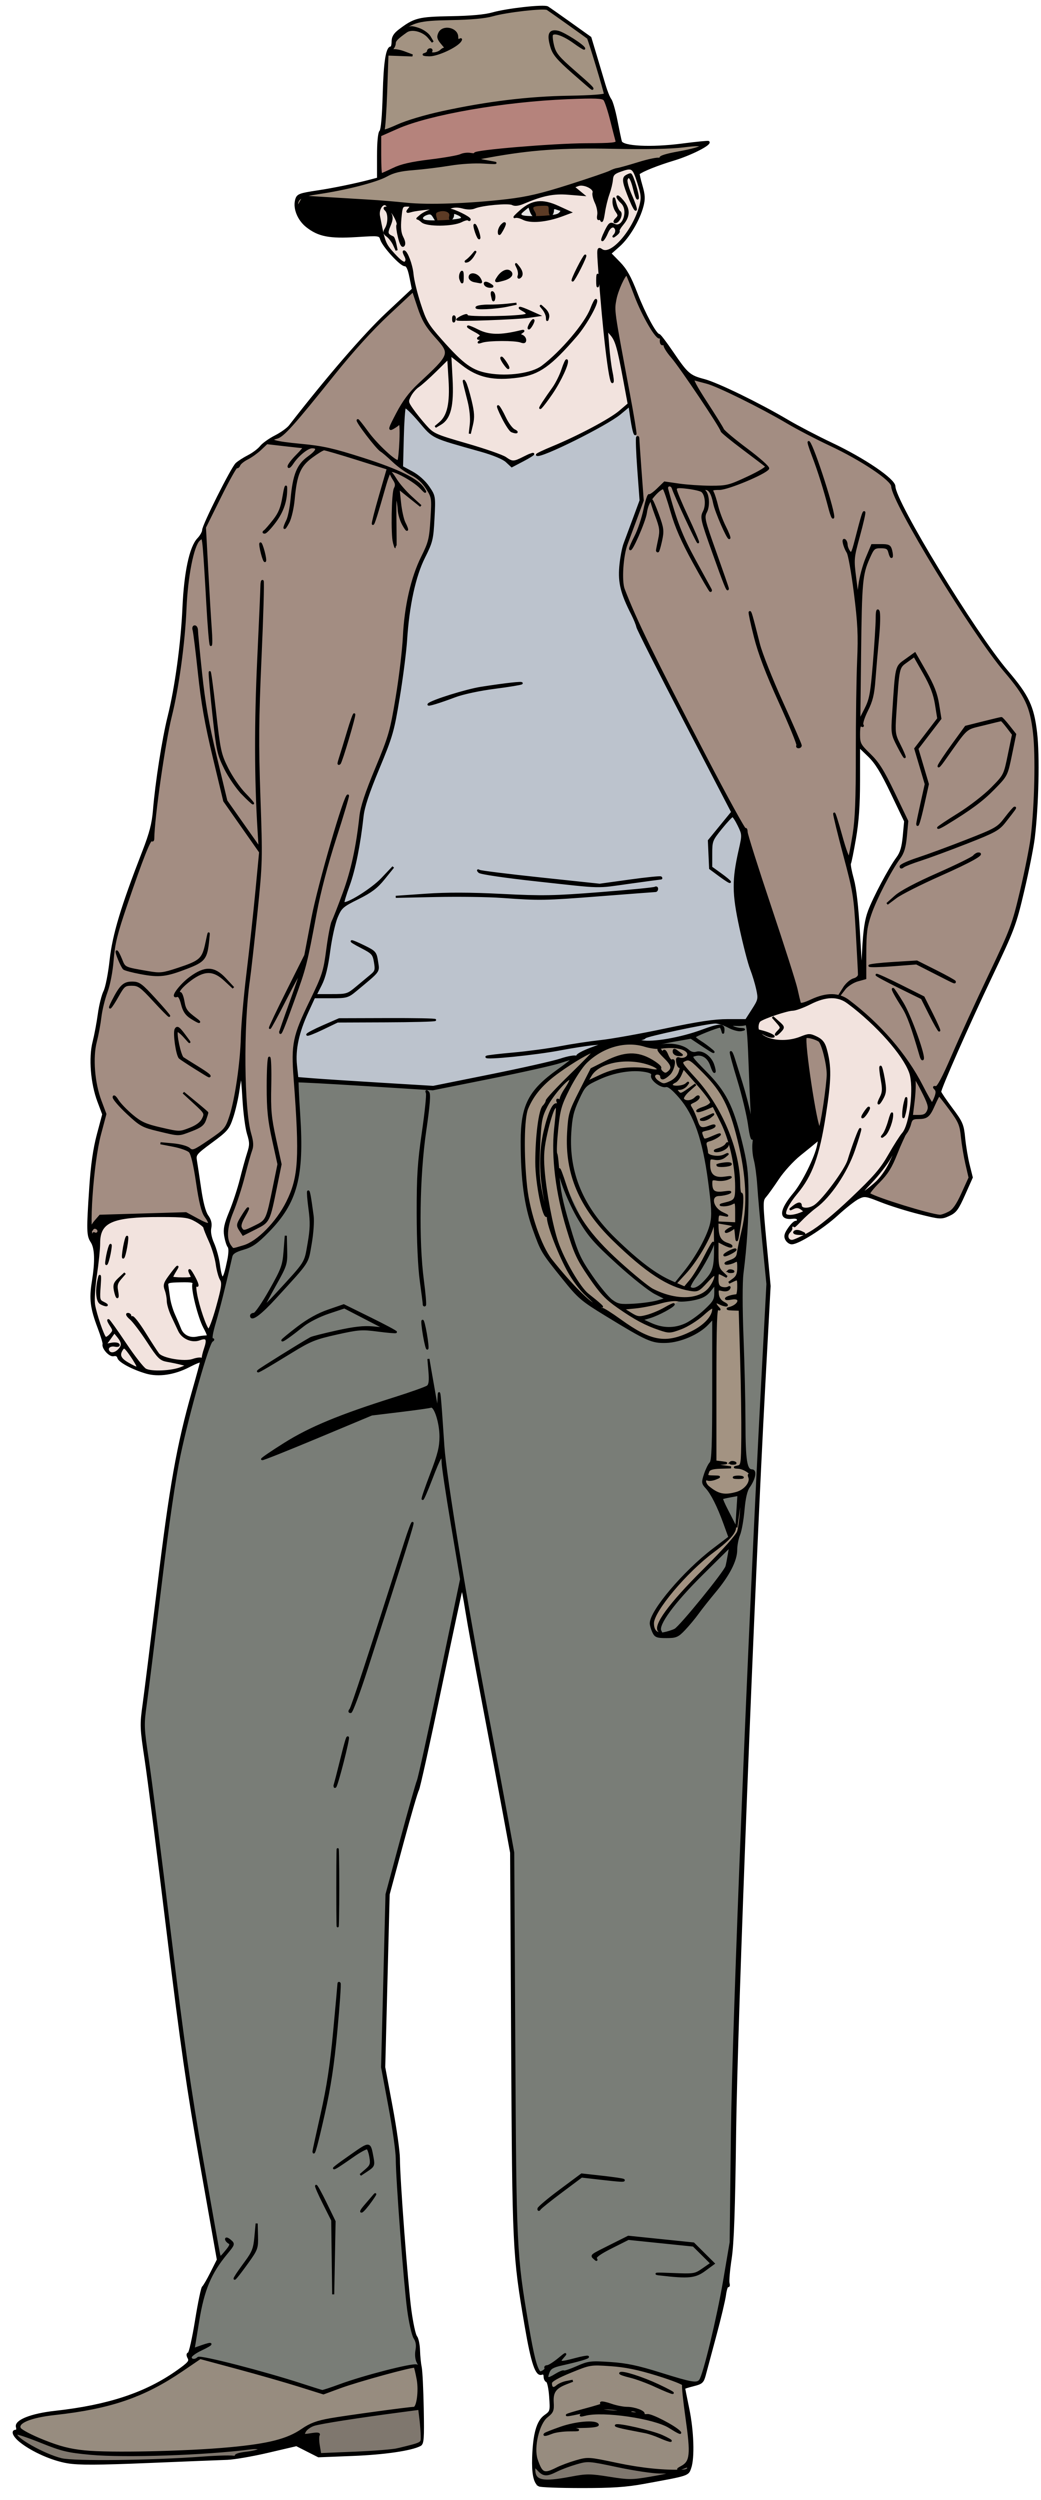 <?xml version="1.0" encoding="UTF-8" standalone="no"?>
<!-- Created with Inkscape (http://www.inkscape.org/) -->

<svg
   id="svg2"
   sodipodi:docname="art-indy-cleaned-colour.svg"
   viewBox="0 0 500 1200"
   version="1.1"
   inkscape:version="1.2.2 (b0a8486, 2022-12-01)"
   xmlns:inkscape="http://www.inkscape.org/namespaces/inkscape"
   xmlns:sodipodi="http://sodipodi.sourceforge.net/DTD/sodipodi-0.dtd"
   xmlns="http://www.w3.org/2000/svg"
   xmlns:svg="http://www.w3.org/2000/svg"
   xmlns:rdf="http://www.w3.org/1999/02/22-rdf-syntax-ns#"
   xmlns:cc="http://creativecommons.org/ns#"
   xmlns:dc="http://purl.org/dc/elements/1.1/">
  <defs
     id="defs30" />
  <sodipodi:namedview
     id="namedview4"
     bordercolor="#666666"
     inkscape:pageshadow="2"
     guidetolerance="10"
     pagecolor="#ffffff"
     gridtolerance="10"
     inkscape:window-maximized="0"
     inkscape:zoom="0.68268041"
     objecttolerance="10"
     inkscape:snap-bbox="true"
     borderopacity="1"
     inkscape:current-layer="svg2"
     inkscape:cx="246.08879"
     inkscape:cy="624.74328"
     inkscape:window-y="25"
     inkscape:window-x="6"
     inkscape:window-width="2059"
     showgrid="false"
     inkscape:pageopacity="0"
     inkscape:window-height="1081"
     inkscape:showpageshadow="2"
     inkscape:pagecheckerboard="0"
     inkscape:deskcolor="#d1d1d1" />
  <g
     id="g15741">
    <path
       style="opacity:1;fill:#f2e3de;fill-opacity:1;stroke:none;stroke-width:2.6;stroke-linecap:round;stroke-linejoin:round;stroke-opacity:1"
       d="m 87.771,570.883 c 3.688,2.95 12.908,22.127 12.908,22.127 l 2.95,9.588 1.844,9.22 2.213,5.532 -4.057,14.752 -4.425,8.851 -3.319,-9.588 -1.844,-8.482 -1.475,-8.482 -11.801,-0.738 -1.475,3.688 1.475,5.532 1.475,5.163 3.319,8.482 1.475,4.057 4.425,1.844 2.213,0.369 7.745,-0.738 -4.794,11.801 -1.475,-0.369 -2.213,0.369 -5.532,3.319 -7.007,2.213 -7.007,-0.369 -12.17,-3.688 -2.95,-2.582 -1.106,-1.106 -0.738,-1.844 -2.95,0.738 -2.213,-2.95 -1.475,-1.844 0.738,-3.319 c 0,0 -4.794,-14.752 -4.794,-9.588 0,1.475 -1.844,-8.851 -1.844,-8.851 l 1.844,-13.276 0.738,-14.014 9.22,-25.815 z m 331.54,-94.778 -28.397,-1.106 -28.765,12.908 1.106,10.695 10.695,2.582 16.227,-0.738 5.163,17.333 -0.738,28.765 -3.688,10.695 -2.95,7.745 -5.901,7.376 -4.425,5.901 -1.475,5.163 8.482,0.738 -3.319,3.688 -1.106,0.369 -2.582,7.745 3.688,1.106 18.439,-11.432 10.695,-10.326 8.113,-3.688 8.113,-9.22 5.163,-13.276 5.163,-8.851 1.475,-10.695 14.383,-44.255 z M 194.309,86.359 l -15.735,10.978 4.757,16.467 3.293,6.221 4.025,4.391 3.659,2.562 1.464,0.732 3.659,15.003 6.221,14.271 8.782,10.246 -23.42,17.931 0.732,19.394 34.031,28.177 c 2.196,1.098 70.259,-1.098 70.259,-1.098 l 12.808,-30.372 0.366,-23.054 -18.297,-45.009 -1.83,-10.612 4.391,-1.83 5.489,-4.757 4.025,-5.123 3.293,-6.953 2.927,-6.953 -1.098,-6.953 -4.025,-11.344 -25.981,-6.221 -67.697,-1.464 z"
       id="path8667"
       sodipodi:nodetypes="cccccccccccccccccccccccccccccccccsccccc" />
    <path
       style="opacity:1;fill:#bcc3cd;fill-opacity:1;stroke:none;stroke-width:2.6;stroke-linecap:round;stroke-linejoin:round;stroke-opacity:1"
       d="m 173.847,195.789 -50.635,316.469 48.103,16.878 109.709,-3.376 79.328,-29.537 5.907,-13.503 2.532,-14.347 -5.907,-86.923 -39.664,-194.101 -13.503,2.532 -20.254,13.503 -19.41,10.127 -11.29,5.17 -4.744,-0.95 -8.439,5.907 -5.907,-4.907 -9.917,-3.358 -9.957,-2.95 -11.432,-4.057 -11.801,-12.908 -15.489,-15.489 z"
       id="path6291"
       sodipodi:nodetypes="cccccccccccccccccccccc" />
    <path
       style="opacity:1;fill:#7f776e;fill-opacity:1;stroke:none;stroke-width:2.6;stroke-linecap:round;stroke-linejoin:round;stroke-opacity:1"
       d="m 194.72,1148.774 7.007,7.007 1.106,11.432 -0.369,5.163 -2.582,2.213 -12.539,2.582 -34.297,1.106 -9.22,-6.269 -20.652,4.794 -12.17,3.319 -76.708,2.213 -11.801,-3.688 -9.588,-5.163 -3.688,-2.582 -2.582,-2.213 v -1.106 l 23.602,-3.319 88.878,0.369 70.807,-13.276 z m 63.431,28.028 -1.844,8.482 1.844,6.269 40.198,0.738 25.446,-4.057 7.007,-2.213 0.369,-6.638 -20.283,3.319 -33.56,-8.482 -14.014,8.482 z"
       id="path8611" />
    <path
       style="opacity:1;fill:#978c7f;fill-opacity:1;stroke:none;stroke-width:2.6;stroke-linecap:round;stroke-linejoin:round;stroke-opacity:1"
       d="m 138.664,1121.852 -41.673,8.482 -14.752,10.695 -16.595,9.22 -18.071,4.425 -18.071,2.95 -16.595,3.319 -3.688,2.95 -0.369,2.582 5.163,2.95 19.177,7.376 29.503,1.106 53.843,-2.582 26.184,-5.532 3.688,-3.319 6.638,-3.688 35.404,-5.163 13.645,-2.582 v -12.908 l -5.163,-13.645 -43.886,3.688 z m 130.551,6.638 -5.163,15.858 0.738,12.908 -1.106,1.106 -4.425,4.057 -2.95,13.645 1.475,7.745 2.95,3.319 3.319,-0.369 9.22,-3.688 9.22,-2.213 32.822,5.532 9.22,0.369 3.688,-2.582 2.582,-1.475 1.475,-7.007 -2.582,-16.964 -2.582,-21.39 -21.021,-8.851 -16.964,4.057 z"
       id="path7799" />
    <path
       style="opacity:1;fill:#797d77;stroke:none;stroke-width:2.6;stroke-linecap:round;stroke-linejoin:round;stroke-opacity:1;fill-opacity:1"
       d="m 116.968,517.016 42.821,2.299 47.994,2.587 71.56,-15.232 19.83,-6.035 h 17.243 l 11.208,-2.012 16.094,-5.748 16.669,-2.299 5.46,93.115 3.449,33.912 -4.023,72.135 -8.047,176.17 -5.173,143.12 -0.575,60.927 -2.299,21.267 -3.736,22.991 -8.047,28.164 -3.736,2.299 -8.909,-2.874 -21.267,-5.748 -13.22,-1.437 -9.484,0.862 -18.106,7.472 -0.287,-1.724 1.15,-4.598 -3.736,2.587 -2.299,-2.012 -6.035,-27.59 -3.449,-32.763 -1.15,-42.821 -0.575,-50.868 v -45.12 -49.144 l -15.232,-78.458 -8.622,-49.431 -1.15,2.299 -17.243,79.895 -4.886,18.968 -12.933,47.419 -2.587,83.056 5.748,30.751 2.012,12.07 2.874,56.329 2.012,13.795 1.724,11.496 2.587,8.047 0.862,10.921 -3.161,-0.287 -14.657,3.449 -28.739,9.197 -12.645,-4.598 -43.109,-11.496 -3.449,-0.575 -3.736,2.012 -0.575,-3.161 2.874,-14.657 3.736,-18.106 7.472,-12.933 -3.449,-15.806 -12.358,-75.009 -16.956,-133.349 -4.311,-32.188 4.311,-35.349 5.173,-43.971 5.748,-38.798 4.311,-20.98 7.185,-29.314 16.381,-59.777 9.484,-38.798 v -12.933 l -2.299,-6.035 -1.437,-15.519 v -7.472 z"
       id="path995" />
    <path
       id="path2331"
       style="opacity:1;fill:#a38d82;fill-opacity:1;stroke:none;stroke-width:2.6;stroke-linecap:round;stroke-linejoin:round;stroke-opacity:1"
       d="m 294.863,130.475 -0.576,24.43 4.312,18.967 5.746,32.475 2.012,4.312 1.725,29.312 -3.736,10.635 -4.023,11.494 -2.299,10.059 0.287,8.91 8.91,21.555 39.084,76.158 12.072,22.416 18.967,80.756 -14.369,5.461 -2.012,13.508 13.795,47.133 16.381,-4.312 3.449,-2.586 1.725,-6.035 1.723,-19.83 -1.436,-8.334 -1.15,-5.748 -2.012,-2.586 -2.873,-1.15 h -2.588 l -6.035,1.725 -4.023,7.76 -14.656,-6.898 -0.287,-8.621 3.16,-4.885 18.969,-4.023 7.473,-3.162 7.471,-1.438 2.904,0.576 1.12,-2.299 1.141,-1.095 -2.81,3.28 12.591,9.023 13.795,13.221 9.484,13.508 0.287,12.07 -0.863,9.77 4.023,0.289 3.162,-0.863 2.012,-2.012 7.473,-17.242 20.979,-46.846 11.496,-25.578 4.598,-18.393 4.887,-25.291 1.148,-23.854 v -19.541 l -1.725,-14.082 -3.736,-8.91 -14.943,-18.967 -22.992,-34.199 -20.691,-36.5 -4.023,-9.484 -0.861,-2.586 -9.484,-7.473 -34.199,-18.105 -25.004,-14.369 -14.943,-6.896 -9.484,-3.162 -4.885,-2.586 -8.623,-10.633 -4.598,-7.186 -2.012,-1.15 -6.609,-11.494 -6.035,-13.795 -1.438,-3.736 z m -95.988,8.623 -19.543,18.105 -19.543,22.703 -22.703,27.877 -3.736,1.438 -4.887,3.16 -6.609,6.035 -8.047,4.6 -6.896,12.357 L 99.438,250.605 98,252.328 v 3.449 l -1.438,2.012 -3.16,3.736 -1.438,4.885 -2.299,12.359 -1.725,18.967 -2.012,25.865 -6.035,28.451 -3.162,18.105 -4.023,30.752 -9.482,24.715 -5.748,17.531 -2.875,10.633 -2.586,17.531 -2.586,8.334 -2.299,13.795 -2.588,10.922 v 8.334 l 1.438,9.771 4.023,12.357 -2.586,9.197 -2.875,18.105 -1.725,18.68 v 10.633 l 0.863,2.875 2.299,1.148 2.299,-6.896 4.598,-4.311 36.5,-1.15 7.76,4.023 2.586,3.162 1.15,-2.875 -4.312,-10.92 -4.023,-22.416 13.508,-9.484 4.311,-5.748 2.299,-9.484 3.449,-15.807 2.586,26.441 2.588,9.195 -4.887,15.52 -4.598,14.369 -3.449,10.633 0.287,5.174 2.875,5.748 8.621,-2.586 8.621,-7.186 6.611,-7.76 4.885,-8.334 3.162,-12.645 0.287,-15.232 -2.299,-35.637 1.148,-12.07 4.023,-10.92 9.771,-22.705 1.725,-13.508 2.012,-8.047 4.023,-10.633 6.035,-18.967 2.588,-12.934 2.012,-14.656 8.047,-21.555 5.746,-16.381 4.312,-25.578 3.16,-32.188 4.311,-15.807 6.324,-13.795 0.287,-5.748 1.148,-17.531 -2.586,-4.023 -5.174,-5.748 -7.76,-4.311 0.576,-20.404 1.148,-10.059 5.174,-7.76 3.449,-2.012 11.494,-11.496 0.576,-3.734 -4.311,-6.037 -5.461,-7.184 -3.162,-8.047 z m 212.955,218.416 5.748,4.311 10.922,16.957 6.609,14.656 -1.15,12.357 -2.873,7.473 -3.973,5.923 -3.601,6.47 2.4,-4.92 -1.725,3.447 -5.459,10.922 -3.055,10.525 -1.256,16.488 -1.438,6.324 -2.875,-41.385 0.369,-1.479 -3.242,-10.592 2.012,-8.621 1.725,-11.209 0.861,-23.279 z m 11.209,69.115 -5.461,13.654 -2.227,13.365 0.502,-7.043 1.438,-6.611 2.873,-7.471 z m -7.998,31.377 0.238,11.016 -5.461,2.012 -4.188,3.527 3.613,-3.814 5.174,-2.012 0.574,-10.059 z m 35.026,65.455 10.873,15.533 1.553,7.378 3.495,19.028 -2.33,6.602 -4.66,9.32 -8.155,3.495 -21.358,-6.99 -13.203,-4.66 6.601,-6.601 4.66,-7.378 4.66,-10.096 2.718,-3.883 1.942,-5.437 0.777,-3.107 8.155,-1.553 3.107,-5.825 1.165,-3.107 z"
       sodipodi:nodetypes="cccccccccccccccccccccccccccccccccccccccccccccccccccccccccccccccccccccccccccccccccccccccccccccccccccccccccccccccccccccccccccccccccccccccccccccccccccccccccccccccccccccccccccccccccccccccccccccccccccccccccc" />
    <path
       style="opacity:1;fill:#a39382;fill-opacity:1;stroke:none;stroke-width:2.6;stroke-linecap:round;stroke-linejoin:round;stroke-opacity:1"
       d="m 361.219,708.693 -4.056,8.563 -2.253,-0.225 -4.732,0.901 h -5.859 l -6.084,-5.859 0.901,-4.957 3.155,-4.507 0.451,-19.154 0.451,-54.758 1.127,-36.054 -2.028,-17.126 -5.633,-30.646 -4.281,-10.591 -5.859,-8.563 -5.408,-4.732 -2.253,0.676 -4.056,-3.38 -0.901,-0.676 v -2.929 l -6.76,-1.127 h -10.14 l -15.548,7.211 -2.479,3.831 -4.507,9.464 -0.901,18.253 1.352,10.366 4.957,12.394 5.633,9.239 11.267,12.394 13.52,11.718 10.14,6.76 4.056,1.803 0.225,-0.676 1.803,-2.253 9.69,-12.844 6.76,-13.971 1.127,3.605 -0.451,5.408 -1.577,2.028 -8.112,14.872 -3.831,5.633 5.183,-0.225 8.112,-8.112 v 3.38 l -1.577,4.281 -4.056,3.605 -5.183,2.253 -12.394,-0.901 -6.76,-3.155 -20.281,-16.675 -10.591,-11.718 -12.394,-25.689 -2.028,-4.507 -0.225,5.633 5.408,25.238 8.338,17.802 8.563,11.267 6.084,5.183 6.76,0.676 15.548,-2.929 4.732,-0.901 4.507,0.225 -6.986,4.281 -7.662,3.605 -6.535,2.028 12.844,4.732 5.408,-0.451 5.859,-2.028 8.338,-6.76 3.831,-2.929 0.451,5.633 -6.76,6.084 -9.464,4.957 -6.084,1.127 -6.31,-0.225 -8.563,-3.605 -25.238,-15.548 -9.69,-10.591 -10.366,-13.746 -4.732,-12.168 -3.38,-14.196 -1.803,-16.45 0.451,-19.154 0.901,-4.281 1.803,-4.957 3.605,-5.633 7.436,-6.986 17.351,-12.168 14.422,-3.831 18.253,1.803 7.887,0.225 4.056,0.451 3.831,3.155 0.225,2.028 6.084,5.633 8.788,9.915 5.183,10.14 4.732,17.126 2.479,13.295 v 19.83 l -2.704,23.21 0.225,38.308 1.352,51.152 0.901,6.986 z m -4.507,11.267 -0.225,6.535 -2.028,12.168 -4.957,4.281 -17.802,17.802 -10.366,12.168 -3.831,5.183 -0.901,2.479 1.127,4.281 -3.605,-1.803 -1.127,-4.507 3.38,-6.986 5.633,-7.436 10.14,-10.816 8.112,-6.986 9.014,-7.211 3.155,-3.605 1.577,-3.605 0.901,-8.338 v -1.352 z"
       id="path3219" />
    <path
       style="opacity:1;fill:#a39382;fill-opacity:1;stroke:none;stroke-width:2.6;stroke-linecap:round;stroke-linejoin:round;stroke-opacity:1"
       d="m 338.235,69.405 -5.859,3.605 -26.815,7.662 -2.929,-0.676 -12.619,3.831 -19.83,7.211 -22.759,5.408 -36.505,2.479 -23.435,-0.901 -21.407,-1.352 -22.985,3.38 -1.127,-2.253 1.803,-3.38 12.394,-2.479 20.731,-4.507 5.859,-2.028 -0.676,-16.9 0.451,-4.732 1.127,-0.225 0.676,-11.718 1.127,-17.802 -0.225,-4.957 1.352,-4.281 2.704,-3.605 1.127,-4.732 10.366,-6.986 11.267,-0.451 21.407,-1.127 9.239,-2.253 19.83,-2.028 20.731,14.872 9.239,31.097 5.408,20.281 9.69,0.676 21.858,-0.451 5.859,-0.676 z"
       id="path4727"
       sodipodi:nodetypes="ccccccccccccccccccccccccccccccccccccc" />
    <path
       style="opacity:1;fill:#b5837c;fill-opacity:1;stroke:none;stroke-width:2.6;stroke-linecap:round;stroke-linejoin:round;stroke-opacity:1"
       d="m 202.13,57.011 23.435,-5.408 28.618,-3.38 12.394,-1.127 24.337,-0.451 6.76,23.435 -29.97,0.451 -38.984,4.732 -33.125,4.732 -13.07,4.732 -0.676,-12.394 0.901,-8.788 2.479,-0.451 11.718,-4.732 z"
       id="path4729" />
    <path
       style="opacity:1;fill:#e6e6e6;fill-opacity:1;stroke:none;stroke-width:2.6;stroke-linecap:round;stroke-linejoin:round;stroke-opacity:1"
       d="m 213.055,100.656 -5.771,0.738 -4.563,2.147 -1.074,1.342 2.416,1.678 14.159,-0.201 5.704,-1.61 -3.422,-2.282 -5.704,-1.409 z m 45.899,-2.818 -5.1,0.939 -4.831,4.16 1.61,1.141 10.535,0.872 9.998,-2.751 -0.268,-1.409 -7.65,-2.416 -2.55,-0.201 z"
       id="path10745" />
    <path
       style="opacity:1;fill:#5c3b25;fill-opacity:1;stroke:none;stroke-width:2.6;stroke-linecap:round;stroke-linejoin:round;stroke-opacity:1"
       d="m 208.291,101.998 1.342,4.228 6.039,0.738 1.745,-4.16 -0.738,-1.476 -3.422,-0.671 -2.885,-0.47 z m 46.771,-3.154 1.543,5.704 8.254,-0.067 -0.671,-6.106 -4.697,-0.939 z"
       id="path10801" />
    <path
       id="path3590"
       style="fill:#000000;stroke:#000000;stroke-opacity:1"
       d="m 258.9,1193 c -2.165,-1.376 -3.056,-5.624 -2.806,-13.366 0.367,-11.358 2.09,-17.425 5.675,-19.978 2.923,-2.082 2.971,-2.256 2.496,-9.214 -0.266,-3.901 -0.977,-7.257 -1.581,-7.458 -0.603,-0.201 -1.097,-1.214 -1.097,-2.251 0,-1.226 -0.501,-1.693 -1.432,-1.336 -2.552,0.979 -4.645,-5.299 -7.66,-22.977 -5.85,-34.296 -5.956,-36.521 -6.49,-135.64 l -0.492,-91.5 -3.506,-19 c -1.929,-10.45 -6.377,-34.075 -9.886,-52.5 -3.509,-18.425 -7.175,-38.552 -8.146,-44.727 -0.972,-6.175 -1.916,-11.078 -2.097,-10.896 -0.182,0.182 -4.822,21.838 -10.311,48.125 -5.489,26.287 -10.366,48.29 -10.836,48.896 -0.471,0.606 -3.828,12.126 -7.461,25.601 l -6.605,24.5 -1.064,41.5 -1.064,41.5 3.526,18.881 c 1.939,10.384 3.526,21.648 3.526,25.029 0,9.623 3.792,59.844 5.473,72.48 0.833,6.265 2.08,12.072 2.771,12.904 0.691,0.833 1.326,3.807 1.411,6.61 0.085,2.803 0.451,6.446 0.812,8.096 0.362,1.65 0.799,10.552 0.971,19.782 0.274,14.686 0.11,16.885 -1.312,17.613 -4.342,2.221 -17.21,4.092 -32.186,4.681 l -16.56,0.651 -5.286,-2.679 -5.286,-2.679 -13.654,3.19 c -7.51,1.755 -16.354,3.282 -19.654,3.394 -3.3,0.112 -20.308,0.793 -37.796,1.514 -24.472,1.008 -33.414,1.043 -38.82,0.15 -7.307,-1.207 -16.893,-5.444 -22.579,-9.98 -3.24,-2.585 -4.352,-5.137 -2.238,-5.137 0.587,0 0.81,-0.809 0.496,-1.799 -0.926,-2.918 6.83,-6.015 18.209,-7.271 25.773,-2.846 43.825,-8.845 58.983,-19.6 5.345,-3.793 6.111,-4.71 5.258,-6.303 -0.675,-1.262 -0.661,-1.977 0.045,-2.212 0.574,-0.191 2.165,-7.301 3.535,-15.798 1.371,-8.498 2.865,-15.69 3.32,-15.983 0.455,-0.293 2.252,-3.365 3.994,-6.828 l 3.166,-6.296 -7.998,-45.204 c -6.56,-37.078 -9.453,-57.16 -16.091,-111.7 -4.451,-36.575 -9.202,-73.881 -10.557,-82.902 -2.369,-15.769 -2.408,-16.811 -0.997,-27 0.807,-5.829 3.976,-31.298 7.043,-56.598 5.839,-48.177 9.355,-67.91 16.644,-93.416 2.135,-7.469 3.881,-13.928 3.881,-14.353 0,-0.425 -2.639,0.601 -5.865,2.28 -6.972,3.628 -14.559,4.764 -20.431,3.059 -6.51,-1.891 -12.96,-5.332 -13.441,-7.171 -0.273,-1.042 -1.119,-1.486 -2.264,-1.187 -1.814,0.474 -5.373,-3.472 -4.821,-5.344 0.141,-0.476 -0.934,-4.016 -2.389,-7.866 -3.553,-9.405 -4.104,-13.794 -2.765,-22.041 1.592,-9.812 1.393,-16.173 -0.603,-19.219 -1.966,-3.001 -2.023,-5.386 -0.622,-26.24 0.721,-10.732 1.837,-18.486 3.628,-25.206 l 2.587,-9.707 -2.362,-6.293 c -3.233,-8.612 -4.21,-20.825 -2.275,-28.424 0.822,-3.228 1.954,-9.248 2.515,-13.378 0.561,-4.13 1.781,-9.035 2.711,-10.9 0.936,-1.877 2.256,-8.571 2.955,-14.991 1.319,-12.112 5.367,-25.571 15.672,-52.1 3.455,-8.894 4.624,-13.424 5.161,-19.991 1.08,-13.208 4.374,-34.212 7.033,-44.847 3.442,-13.764 6.379,-35.303 7.113,-52.162 0.74,-16.984 3.33,-29.154 7.035,-33.055 1.335,-1.405 2.427,-3.324 2.427,-4.263 0,-2.3 13.769,-29.749 15.972,-31.84 0.961,-0.912 3.567,-2.587 5.793,-3.722 2.225,-1.135 4.899,-3.149 5.942,-4.475 1.043,-1.326 4.185,-3.57 6.982,-4.988 2.797,-1.417 5.924,-3.657 6.948,-4.977 18.014,-23.207 35.92,-43.934 46.571,-53.908 l 12.523,-11.728 -1.156,-5.77 c -0.821,-4.098 -1.613,-5.771 -2.734,-5.772 -1.937,-0.003 -10.281,-9.123 -11.297,-12.345 -0.734,-2.33 -0.798,-2.339 -11.896,-1.645 -12.962,0.81 -18.233,-0.223 -23.852,-4.674 -3.969,-3.143 -6.176,-8.477 -5.168,-12.492 0.656,-2.614 1.364,-2.896 10.872,-4.329 7.091,-1.069 17.906,-3.299 24.75,-5.106 l 3.75,-0.99 v -10.761 c 0,-6.709 0.428,-11.19 1.138,-11.899 0.72,-0.72 1.304,-7.304 1.593,-17.95 0.416,-15.379 1.508,-22.312 3.514,-22.312 0.416,0 0.756,-1.297 0.756,-2.881 0,-2.077 0.907,-3.571 3.25,-5.352 7.25,-5.511 9.252,-6.02 24.71,-6.279 9.577,-0.161 16.417,-0.783 20.04,-1.822 6.872,-1.972 24.704,-3.949 26.397,-2.927 0.694,0.419 5.606,3.864 10.916,7.656 l 9.655,6.894 2.585,8.606 c 1.422,4.733 3.314,11.081 4.206,14.106 0.892,3.025 2.166,6.175 2.832,7 0.665,0.825 1.96,5.325 2.876,10 0.916,4.675 1.879,9.249 2.14,10.164 0.769,2.697 14.554,3.378 29.425,1.453 6.778,-0.877 12.477,-1.442 12.665,-1.255 1.099,1.099 -8.626,6.016 -16.724,8.455 -7.756,2.336 -15.12,5.277 -16.781,6.703 -0.17,0.146 0.417,2.763 1.304,5.815 1.311,4.51 1.401,6.356 0.48,9.857 -1.737,6.605 -6.678,14.908 -11.303,18.994 l -4.172,3.686 4.294,4.396 c 3.275,3.353 5.25,6.869 8.321,14.814 3.828,9.902 9.263,19.917 10.809,19.917 0.393,0 3.258,3.743 6.365,8.317 7.144,10.517 8.265,11.495 15.277,13.326 6.353,1.659 26.307,11.365 40.037,19.475 4.867,2.875 14.392,7.846 21.167,11.049 15.739,7.439 30.229,17.288 30.229,20.548 0,7.325 38.519,70.48 54.151,88.785 10.036,11.752 12.437,16.846 13.907,29.5 1.279,11.008 0.756,34.75 -1.108,50.282 -0.542,4.52 -2.822,16.001 -5.067,25.513 -3.894,16.503 -4.608,18.403 -15.598,41.5 -10.789,22.675 -24.284,53.231 -24.285,54.987 -2.4e-4,0.43 2.434,4.03 5.409,8 4.988,6.657 5.462,7.763 6.092,14.218 0.375,3.85 1.35,9.671 2.166,12.936 l 1.484,5.936 -3.653,8.197 c -3.15,7.07 -4.166,8.429 -7.385,9.88 -3.6,1.623 -4.102,1.591 -14.173,-0.92 -5.742,-1.431 -13.966,-4.002 -18.274,-5.712 -7.461,-2.962 -7.983,-3.036 -11,-1.559 -1.742,0.853 -6.317,4.441 -10.167,7.974 -6.916,6.347 -18.671,13.767 -21.811,13.767 -0.89,0 -2.074,-0.85 -2.629,-1.889 -0.78,-1.457 -0.479,-2.657 1.313,-5.25 1.278,-1.849 2.767,-3.274 3.309,-3.167 0.542,0.107 0.985,-0.367 0.985,-1.052 0,-0.759 -1.01,-1.117 -2.583,-0.916 -6.331,0.811 -6.005,-3.459 0.893,-11.698 4.138,-4.943 10.217,-17.221 11.358,-22.94 0.636,-3.187 0.564,-3.312 -1.077,-1.896 -0.967,0.833 -4.457,3.678 -7.757,6.32 -3.3,2.643 -7.972,7.771 -10.383,11.396 -2.411,3.625 -5.178,7.491 -6.149,8.591 -1.689,1.913 -1.682,2.897 0.16,22.5 l 1.926,20.5 -2.535,47 c -5.186,96.15 -13.363,305.13 -14.028,358.5 -0.475,38.185 -1.032,54.05 -2.153,61.363 -0.832,5.425 -1.29,10.713 -1.018,11.751 0.272,1.038 0.145,1.673 -0.28,1.41 -0.426,-0.263 -1.064,1.649 -1.418,4.249 -0.354,2.6 -2.406,11.252 -4.56,19.227 -2.154,7.975 -4.416,16.41 -5.026,18.745 -1.022,3.91 -1.462,4.333 -5.573,5.369 -2.454,0.618 -4.463,1.246 -4.463,1.395 0,0.149 0.9,4.645 2,9.991 2.192,10.653 2.609,23.456 0.921,28.296 -1.193,3.424 -0.645,3.247 -22.364,7.208 -8.483,1.547 -15.226,1.992 -30,1.98 -10.481,-0.01 -19.591,-0.355 -20.245,-0.77 z m 15.526,-3.743 c 7.298,-1.385 9.017,-1.377 18.198,0.083 9.359,1.488 10.879,1.486 19.778,-0.031 5.302,-0.904 9.837,-1.841 10.079,-2.083 0.242,-0.242 -2.264,-0.44 -5.569,-0.44 -3.305,0 -12.404,-1.356 -20.22,-3.012 -13.965,-2.96 -14.31,-2.984 -19.908,-1.373 -3.133,0.901 -7.366,2.482 -9.407,3.512 -4.779,2.413 -6.259,2.359 -8.751,-0.315 -1.779,-1.909 -2.039,-1.965 -2.039,-0.434 0,5.93 3.693,6.777 17.839,4.094 z m -7.049,-4.344 c 2.041,-1.03 6.274,-2.611 9.407,-3.512 5.586,-1.607 5.966,-1.582 19.5,1.282 11.808,2.499 23.033,3.622 32.053,3.207 1.238,-0.057 2.25,-0.602 2.25,-1.21 0,-0.609 -0.562,-0.877 -1.25,-0.596 -3.717,1.52 -4.834,1.555 -2.012,0.063 4.583,-2.423 4.942,-5.933 2.418,-23.644 -1.172,-8.221 -1.896,-15.327 -1.609,-15.79 0.287,-0.464 -5.231,-2.627 -12.262,-4.807 -9.366,-2.904 -15.401,-4.144 -22.573,-4.637 -9.73,-0.669 -9.847,-0.65 -19.236,3.173 -6.303,2.567 -9.451,4.373 -9.461,5.43 -0.022,2.451 1.166,3.063 2.905,1.497 0.87,-0.783 2.931,-1.688 4.581,-2.011 l 3,-0.587 -3.218,1.259 c -5.229,2.046 -6.721,4.167 -6.416,9.121 0.238,3.864 -0.097,4.674 -2.806,6.794 -4.103,3.211 -6.855,14.867 -4.883,20.684 2.317,6.836 3.51,7.368 9.613,4.287 z m 49.648,-15.077 c -2.234,-0.995 -5.384,-2.066 -7,-2.38 -1.616,-0.314 -5.561,-1.083 -8.767,-1.708 -3.206,-0.625 -5.652,-1.313 -5.436,-1.529 0.878,-0.878 17.469,2.921 22.194,5.083 2.79,1.276 4.622,2.326 4.072,2.332 -0.55,0.01 -2.828,-0.803 -5.062,-1.797 z m -55.267,-1.554 c 0.277,-0.277 3.719,-1.627 7.648,-3 7.248,-2.532 16.554,-3.32 17.681,-1.496 0.389,0.63 -2.27,1.049 -7.191,1.132 -6.151,0.104 -7.066,0.292 -4.309,0.885 3.119,0.672 2.902,0.754 -2,0.758 -3.025,0 -6.767,0.504 -8.315,1.115 -3.022,1.192 -4.325,1.417 -3.514,0.607 z m 59.775,-3.302 c -7.186,-4.535 -31.87,-8.145 -40.446,-5.914 -2.307,0.6 -2.654,0.524 -1.5,-0.331 1.175,-0.871 0.88,-0.975 -1.367,-0.482 -8.727,1.916 -7.653,1.095 1.867,-1.424 6.05,-1.601 10.362,-2.941 9.583,-2.977 -0.779,-0.036 -1.187,-0.295 -0.906,-0.576 0.281,-0.281 2.437,0.169 4.792,1 2.355,0.831 5.779,1.511 7.609,1.511 3.66,0 8.613,1.88 7.918,3.006 -0.242,0.392 0.63,0.596 1.939,0.452 1.957,-0.215 12.713,5.357 15.261,7.906 1.365,1.365 -0.5,0.514 -4.751,-2.169 z m -15.728,-7.5 c -1.384,-0.624 -2.642,-0.667 -3.196,-0.111 -0.553,0.556 0.347,0.961 2.283,1.028 2.975,0.103 3.038,0.04 0.913,-0.917 z m -22.03,-0.377 c -0.722,-0.289 -1.584,-0.253 -1.917,0.079 -0.332,0.332 0.258,0.569 1.312,0.525 1.165,-0.048 1.402,-0.285 0.604,-0.604 z m 13.812,-0.317 c -1.375,-0.44 -4.75,-0.786 -7.5,-0.769 -4.674,0.03 -4.772,0.08 -1.5,0.769 1.925,0.405 5.3,0.751 7.5,0.769 3.396,0.027 3.623,-0.089 1.5,-0.769 z m 17.439,-11.42 c -3.884,-1.809 -9.42,-3.856 -12.304,-4.548 -2.884,-0.692 -5.048,-1.452 -4.811,-1.69 0.892,-0.892 10.456,2.136 18.176,5.755 4.4,2.063 7.55,3.755 7,3.761 -0.55,0.01 -4.178,-1.47 -8.061,-3.279 z m -217.72,34.304 c 7.82,-0.573 14.752,-0.712 15.405,-0.309 0.708,0.437 0.923,0.307 0.534,-0.323 -0.416,-0.673 1.527,-1.31 5.346,-1.753 3.299,-0.383 5.998,-1.13 5.998,-1.659 0,-0.553 -1.809,-0.728 -4.25,-0.41 -21.426,2.789 -60.38,4.112 -76.75,2.606 -11.068,-1.018 -13.795,-1.671 -23.806,-5.704 -6.218,-2.505 -11.57,-4.291 -11.892,-3.969 -1.783,1.784 13.289,10.332 21.698,12.307 6.205,1.457 42.923,1.03 67.718,-0.787 z m 12.958,-4.482 c 18.875,-1.751 27.827,-4.039 34.915,-8.921 3.941,-2.715 7.045,-3.867 13.513,-5.018 7.12,-1.267 37.926,-5.464 40.108,-5.464 1.76,-3e-4 2.858,-8.175 1.838,-13.69 -0.573,-3.1 -1.221,-5.815 -1.439,-6.034 -0.64,-0.639 -27.368,6.684 -35.969,9.855 l -7.878,2.905 -11.631,-3.652 c -6.397,-2.009 -19.715,-5.829 -29.594,-8.489 l -17.963,-4.837 -8.685,5.908 c -18.458,12.557 -34.369,18.009 -61.201,20.972 -11.647,1.286 -18.304,4.041 -16.756,6.934 0.538,1.005 5.588,3.652 11.329,5.939 7.88,3.139 12.619,4.357 19.799,5.089 12.06,1.23 48.708,0.442 69.615,-1.499 z m 80.824,0.448 c 12.016,-2.959 11.501,-2.683 11.491,-6.139 -0.005,-1.766 -0.281,-5.475 -0.613,-8.241 l -0.604,-5.029 -9.637,1.273 c -20.204,2.669 -37.761,5.423 -40.895,6.415 -1.792,0.567 -3.755,1.96 -4.363,3.096 -1.057,1.975 -0.921,2.036 3.081,1.396 2.846,-0.455 3.977,-0.33 3.532,0.391 -0.36,0.583 -0.346,2.89 0.032,5.125 l 0.687,4.065 16.645,-0.684 c 9.155,-0.376 18.445,-1.127 20.645,-1.669 z m -27.809,-30.736 c 11.428,-4.214 34.837,-10.232 36.828,-9.468 1.503,0.577 1.565,0.379 0.506,-1.599 -0.718,-1.341 -0.943,-3.668 -0.556,-5.734 0.451,-2.404 0.163,-4.224 -0.933,-5.898 -0.872,-1.331 -2.259,-7.481 -3.082,-13.667 -1.666,-12.523 -5.454,-62.765 -5.454,-72.337 0,-3.382 -1.587,-14.645 -3.526,-25.029 l -3.526,-18.881 1.062,-41.5 1.062,-41.5 6.991,-26 c 3.845,-14.3 7.473,-27.125 8.062,-28.5 0.589,-1.375 5.502,-23.713 10.919,-49.64 l 9.849,-47.14 -4.432,-26.36 c -2.438,-14.498 -4.439,-27.913 -4.447,-29.81 -0.021,-4.824 -1.151,-3.131 -5.507,8.246 -2.062,5.388 -3.91,9.635 -4.107,9.439 -0.196,-0.196 1.658,-5.605 4.121,-12.02 3.586,-9.341 4.478,-12.911 4.478,-17.929 0,-6.732 -2.708,-15.097 -4.649,-14.361 -0.632,0.239 -7.282,1.177 -14.779,2.085 l -13.629,1.649 -26.137,10.922 c -14.375,6.007 -26.303,10.756 -26.506,10.553 -0.203,-0.203 4.709,-3.556 10.915,-7.451 12.157,-7.63 26.356,-13.509 52.616,-21.786 8.067,-2.543 15.278,-5.117 16.023,-5.72 0.983,-0.795 1.215,-2.756 0.843,-7.137 l -0.512,-6.04 0.935,5.5 c 0.514,3.025 1.542,8.875 2.285,13 l 1.35,7.5 0.267,-6.5 c 0.279,-6.8 0.617,-3.551 2.343,22.5 0.961,14.505 11.131,76.356 21.13,128.5 3.533,18.425 7.774,40.925 9.425,50 l 3.002,16.5 0.494,91.5 c 0.535,99.126 0.641,101.34 6.496,135.67 2.441,14.312 3.878,20.004 5.58,22.106 0.581,0.718 3.426,-1.097 2.943,-1.878 -0.304,-0.492 0.067,-0.895 0.826,-0.895 0.758,0 3.373,-1.664 5.809,-3.697 2.933,-2.448 3.611,-2.786 2.006,-1 -2.842,3.162 -2.038,3.329 5.878,1.222 2.999,-0.798 5.629,-1.276 5.844,-1.061 0.437,0.437 -4.42,1.861 -12.56,3.682 -4.258,0.953 -5.624,1.742 -6.358,3.672 -1.306,3.435 -0.515,3.738 3.415,1.309 1.87,-1.155 3.624,-1.876 3.899,-1.601 0.275,0.275 3.149,-0.672 6.388,-2.104 5.511,-2.437 6.53,-2.562 15.904,-1.947 7.789,0.511 13.163,1.642 24.174,5.091 15.128,4.738 17.56,5.145 19.04,3.184 1.887,-2.5 8.498,-29.898 11.546,-47.851 l 3.124,-18.399 0.612,-52.5 c 0.614,-52.604 8.226,-241.3 14.524,-360 l 2.52,-47.5 -1.934,-19.5 c -1.064,-10.725 -2.168,-23.177 -2.453,-27.671 -0.285,-4.494 -1.038,-10.1 -1.673,-12.458 -0.635,-2.358 -0.907,-6.106 -0.604,-8.329 0.322,-2.368 0.227,-3.245 -0.23,-2.118 -0.542,1.338 -1.14,-0.642 -1.961,-6.5 -0.65,-4.633 -2.967,-14.248 -5.15,-21.366 -2.183,-7.118 -3.801,-13.111 -3.595,-13.317 0.206,-0.206 0.841,1.118 1.41,2.942 0.57,1.824 2.235,7.142 3.701,11.817 1.466,4.675 3.286,11.65 4.044,15.5 l 1.379,7 -0.456,-7.5 c -0.251,-4.125 -0.749,-15.704 -1.107,-25.731 -0.463,-12.95 -0.973,-18.032 -1.76,-17.545 -0.61,0.377 -2.69,0.575 -4.623,0.439 -2.663,-0.186 -3.151,0.002 -2.014,0.78 0.825,0.564 2.625,1.094 4,1.178 2.215,0.134 2.255,0.199 0.351,0.572 -1.182,0.231 -3.875,-0.505 -5.985,-1.636 -2.11,-1.131 -4.963,-2.056 -6.339,-2.056 -3.843,0 -33.483,6.309 -33.86,7.207 -0.183,0.436 -1.533,0.845 -3,0.908 -1.996,0.086 -1.66,0.311 1.333,0.895 5.434,1.059 18.966,-1.302 29.234,-5.101 8.375,-3.099 10.358,-3.119 10.15,-0.099 -0.105,1.524 -0.161,1.519 -0.573,-0.059 -0.252,-0.963 -0.716,-1.75 -1.031,-1.75 -1.444,0 -12.279,4.34 -12.279,4.918 0,0.358 1.238,1.403 2.75,2.322 1.512,0.919 4.1,2.835 5.75,4.257 1.65,1.422 0.03,0.608 -3.6,-1.81 l -6.6,-4.396 -8.4,1.481 c -4.62,0.815 -8.774,1.82 -9.231,2.234 -0.457,0.414 1.038,0.411 3.321,-0.006 4.914,-0.899 10.426,0.16 13.011,2.5 1.15,1.041 2.625,1.435 3.881,1.036 2.781,-0.883 6.729,1.909 8.047,5.691 0.594,1.703 0.897,3.278 0.674,3.501 -0.223,0.223 -0.899,-1.091 -1.502,-2.92 -1.351,-4.094 -4.265,-6.057 -7.709,-5.193 -2.519,0.632 -2.397,0.837 4.917,8.266 9.32,9.466 12.737,16.12 16.888,32.884 2.648,10.696 3.165,14.734 3.227,25.234 0.075,12.492 -0.706,24.935 -2.408,38.369 -0.539,4.257 -0.535,16.602 0.011,30.631 0.503,12.925 0.927,31.458 0.943,41.185 0.03,18.159 0.767,22.815 3.613,22.815 2.014,0 1.236,4.033 -1.53,7.939 -1.204,1.7 -2.059,5.418 -2.543,11.061 -0.401,4.675 -1.355,10.017 -2.12,11.872 -0.765,1.855 -1.39,5.132 -1.39,7.283 0,5.043 -3.572,12.022 -10.237,20.003 -2.913,3.488 -6.595,8.142 -8.182,10.342 -1.587,2.2 -4.483,5.688 -6.436,7.75 -3.206,3.386 -4.05,3.75 -8.688,3.75 -4.534,0 -5.273,-0.299 -6.297,-2.547 -0.638,-1.401 -1.161,-3.216 -1.161,-4.033 0,-5.867 16.029,-24.784 30.033,-35.445 l 7.747,-5.897 -2.383,-6.565 c -3.043,-8.385 -6.076,-14.416 -8.674,-17.252 -1.899,-2.073 -1.95,-2.546 -0.683,-6.382 0.752,-2.279 1.951,-4.727 2.664,-5.44 1.011,-1.011 1.296,-8.814 1.296,-35.473 v -34.177 l -2.75,2.922 c -4.336,4.607 -13.115,8.405 -19.908,8.612 -6.796,0.207 -9.043,-0.795 -28.627,-12.768 -11.949,-7.305 -13.305,-8.463 -20.744,-17.711 -10.339,-12.854 -10.265,-12.73 -14.296,-23.9 -3.971,-11.004 -5.675,-23.573 -5.675,-41.86 0,-17.141 3.617,-24.22 17.421,-34.092 4.138,-2.959 7.384,-5.519 7.215,-5.688 -0.169,-0.169 -2.852,0.568 -5.962,1.637 -3.11,1.07 -18.199,4.459 -33.531,7.531 l -27.877,5.586 -32.3,-2.029 c -17.765,-1.116 -32.431,-1.897 -32.592,-1.737 -0.161,0.161 0.178,7.46 0.752,16.221 1.939,29.594 -1.363,41.896 -14.971,55.775 -5.346,5.453 -7.688,7.09 -11.904,8.321 -3.902,1.139 -5.375,2.091 -5.742,3.712 -2.998,13.238 -5.841,24.63 -7.845,31.429 -1.591,5.398 -2.04,8.255 -1.298,8.265 0.687,0.009 0.604,0.351 -0.209,0.866 -1.818,1.152 -11.051,33.697 -15.497,54.622 -2.379,11.196 -5.513,32.693 -9.186,62.996 -3.067,25.3 -6.236,50.769 -7.043,56.598 -1.411,10.189 -1.372,11.231 0.997,27 1.355,9.021 6.105,46.327 10.555,82.902 6.4,52.601 9.653,75.383 15.564,109 4.11,23.375 7.719,43.578 8.018,44.896 0.543,2.385 0.557,2.381 3.391,-1 2.273,-2.713 2.564,-3.556 1.444,-4.195 -0.771,-0.44 -1.401,-1.223 -1.401,-1.74 0,-0.517 0.876,-0.191 1.946,0.726 1.905,1.631 1.867,1.761 -1.836,6.24 -7.704,9.317 -11.046,17.301 -13.485,32.21 l -2.23,13.636 3.959,-1.397 c 5.683,-2.005 5.487,-1.111 -0.356,1.626 -2.748,1.287 -4.997,2.939 -4.997,3.67 0,1.555 2.165,1.764 3.583,0.346 1.002,-1.003 31.616,6.883 49.917,12.858 4.95,1.616 9.307,2.98 9.682,3.032 0.375,0.051 4.204,-1.205 8.509,-2.793 z m -3.466,-61.386 -0.225,-17.772 -4.063,-8.081 c -2.235,-4.445 -3.897,-8.248 -3.693,-8.452 0.204,-0.204 2.28,3.555 4.614,8.354 l 4.244,8.724 -0.326,17.5 -0.326,17.5 -0.225,-17.772 z m -46.686,9.272 c 0.457,-0.825 2.661,-3.975 4.897,-7 3.471,-4.696 4.152,-6.45 4.658,-12 l 0.593,-6.5 0.157,6.05 c 0.148,5.709 -0.104,6.414 -4.474,12.5 -4.742,6.605 -7.387,9.757 -5.83,6.95 z m 203.96,-1.04 c -3.611,-0.418 -1.501,-0.508 5.299,-0.226 11.078,0.46 11.378,0.414 15.31,-2.31 l 4.01,-2.779 -4.31,-4.281 -4.31,-4.281 -15.641,-1.607 -15.641,-1.607 -8.149,4.097 c -5.418,2.724 -7.919,4.505 -7.462,5.316 0.526,0.935 0.376,0.931 -0.644,-0.014 -1.665,-1.544 -2.051,-1.24 7.896,-6.216 l 8.359,-4.182 15.641,1.607 15.641,1.607 4.837,4.808 4.837,4.808 -4.284,3.151 c -4.625,3.402 -7.657,3.701 -21.39,2.111 z m -142.03,-32.635 c 1.331,-1.554 3.391,-3.95 4.578,-5.325 1.188,-1.375 0.584,-0.265 -1.341,2.466 -1.925,2.731 -3.985,5.128 -4.578,5.325 -0.593,0.198 0.01,-0.912 1.341,-2.466 z m 83.548,1.139 c -0.008,-0.57 4.662,-4.515 10.378,-8.766 l 10.393,-7.73 9.857,1.099 c 5.421,0.605 10.044,1.287 10.274,1.516 0.622,0.622 -1.496,0.506 -11.294,-0.616 l -8.878,-1.017 -9.622,7.199 c -5.292,3.959 -9.952,7.683 -10.356,8.275 -0.482,0.706 -0.74,0.72 -0.75,0.041 z m -82.79,-18.649 c 2.353,-2.03 2.642,-2.862 2.115,-6.107 -0.335,-2.066 -0.996,-3.996 -1.468,-4.288 -0.472,-0.292 -3.674,1.449 -7.115,3.869 -3.441,2.42 -6.931,4.767 -7.756,5.215 -3.025,1.644 -0.086,-0.694 7.587,-6.035 8.615,-5.997 8.384,-6.037 9.8,1.691 0.614,3.351 0.393,3.845 -2.608,5.833 l -3.279,2.171 z m -25.225,-9.006 c 0,-0.288 1.773,-8.407 3.94,-18.042 2.901,-12.899 4.483,-23.341 6,-39.602 1.133,-12.146 2.06,-22.402 2.06,-22.791 0,-0.389 0.233,-0.474 0.518,-0.189 0.285,0.285 -0.417,10.541 -1.56,22.791 -1.536,16.467 -3.107,26.849 -6.025,39.823 -3.32,14.763 -4.933,20.651 -4.933,18.011 z m 11.443,-126.31 c -4.5e-4,-16.5 0.137,-23.39 0.304,-15.312 0.168,8.079 0.168,21.579 8.2e-4,30 -0.167,8.421 -0.305,1.812 -0.305,-14.688 z m -1.12,-50 c 0.314,-1.1 1.298,-4.925 2.185,-8.5 2.957,-11.914 3.621,-14.205 4.005,-13.82 0.53,0.53 -5.171,22.821 -6.048,23.648 -0.392,0.37 -0.456,-0.228 -0.141,-1.328 z m 7.42,-35.75 c 0.828,-1.048 9.028,-26.048 26.27,-80.091 1.727,-5.412 3.315,-9.666 3.528,-9.452 0.357,0.357 -3.222,11.758 -21.992,70.042 -3.675,11.412 -7.157,20.75 -7.738,20.75 -0.705,0 -0.727,-0.416 -0.068,-1.25 z m -44.23,-162.56 c 0.791,-0.803 19.837,-12.667 25.186,-15.688 0.652,-0.368 6.277,-1.796 12.499,-3.172 8.271,-1.829 12.927,-2.352 17.314,-1.945 l 6.001,0.557 -9.837,-5.089 -9.837,-5.089 -7.663,2.563 c -4.359,1.458 -9.604,4.111 -12.163,6.152 -5.998,4.784 -10,7.625 -10,7.098 0,-0.236 3.326,-2.977 7.391,-6.091 4.921,-3.769 9.851,-6.509 14.75,-8.197 l 7.359,-2.536 12.715,6.26 c 6.993,3.443 12.557,6.418 12.364,6.611 -0.193,0.193 -4.114,-0.142 -8.715,-0.743 -7.655,-1.001 -9.339,-0.877 -19.864,1.469 -10.185,2.27 -12.643,3.265 -21.5,8.702 -12.886,7.911 -17.242,10.399 -16,9.138 z m 79.562,-16.882 c -0.639,-3.669 -0.965,-6.868 -0.724,-7.109 0.241,-0.241 0.96,2.565 1.599,6.234 0.639,3.669 0.965,6.868 0.724,7.109 -0.241,0.241 -0.96,-2.565 -1.599,-6.234 z m -83.062,-9.531 c 0,-0.499 0.636,-0.906 1.413,-0.906 0.777,0 4.263,-5.062 7.748,-11.25 5.797,-10.294 6.385,-11.887 6.922,-18.75 l 0.587,-7.5 0.166,6.914 c 0.159,6.65 -0.044,7.289 -5.334,16.761 -3.025,5.416 -5.5,10.122 -5.5,10.458 0,0.336 2.844,-2.481 6.319,-6.261 14.45,-15.714 13.611,-14.398 15.285,-23.989 1.233,-7.065 1.325,-10.367 0.465,-16.757 -0.589,-4.377 -0.89,-8.139 -0.669,-8.36 0.389,-0.389 0.896,2.373 2.15,11.737 0.337,2.514 -0.078,8.409 -0.939,13.341 -1.698,9.728 -0.403,7.75 -16.9,25.814 -7.121,7.798 -11.711,11.226 -11.711,8.747 z m 82.968,-5.49 c -0.017,-0.504 -0.678,-5.642 -1.468,-11.417 -0.869,-6.353 -1.449,-19.053 -1.468,-32.157 -0.026,-18.014 0.392,-24.571 2.488,-38.978 1.386,-9.526 2.259,-18.006 1.941,-18.843 -0.429,-1.129 -0.286,-1.232 0.553,-0.4 0.841,0.835 0.472,5.668 -1.441,18.862 -3.101,21.386 -3.57,52.58 -1.074,71.499 0.824,6.245 1.274,11.579 1,11.853 -0.274,0.274 -0.512,0.085 -0.529,-0.419 z m 120.68,156.19 c 2.482,-1.279 23.947,-27.651 24.683,-30.325 0.27,-0.981 0.785,-3.584 1.144,-5.784 l 0.653,-4 -13.626,13.5 c -13.63,13.504 -21.564,24.342 -19.932,27.227 0.557,0.985 0.432,1.007 -0.554,0.096 -2.686,-2.482 4.909,-12.876 21.422,-29.312 9.507,-9.463 15.927,-16.661 16.5,-18.5 0.517,-1.656 1.171,-6.611 1.454,-11.011 0.584,-9.082 0.051,-8.292 -1.35,2 l -0.953,7 0.5,-7.804 0.5,-7.804 -3.797,0.687 c -2.088,0.378 -3.953,0.821 -4.144,0.984 -0.191,0.164 0.894,2.692 2.411,5.617 1.517,2.926 3.152,6.127 3.633,7.114 1.27,2.604 -1.907,6.56 -10.215,12.719 -13.114,9.722 -28.982,28.622 -28.982,34.519 0,3.697 1.908,5.434 5.27,4.798 1.777,-0.337 4.199,-1.111 5.382,-1.721 z m 29.496,-65.633 c 4.065,-1.129 7.18,-4.959 6.172,-7.588 -0.487,-1.269 -0.288,-1.523 0.761,-0.976 0.781,0.407 0.358,-0.194 -0.941,-1.336 -1.298,-1.142 -3.548,-2.138 -5,-2.212 -2.212,-0.114 -2.291,-0.204 -0.486,-0.557 2.07,-0.404 2.159,-0.948 2.3,-14.114 0.08,-7.531 -0.168,-24.381 -0.552,-37.443 l -0.698,-23.75 -3.601,-0.116 c -2.153,-0.069 -2.797,-0.314 -1.601,-0.608 5.245,-1.289 6.412,-5.59 1.25,-4.608 -1.788,0.34 -2.954,0.295 -2.592,-0.1 0.575,-0.627 2.689,-1.247 5.092,-1.492 0.412,-0.042 0.75,-1.892 0.75,-4.112 0,-3.833 -0.113,-3.982 -2.25,-2.971 l -2.25,1.064 2.25,-1.651 c 1.669,-1.224 2.25,-2.662 2.25,-5.564 0,-3.559 -0.175,-3.82 -1.934,-2.878 -1.064,0.569 -2.751,1.01 -3.75,0.979 -0.999,-0.031 -0.241,-0.594 1.684,-1.25 2.583,-0.881 3.579,-1.849 3.801,-3.694 0.165,-1.375 1.242,-6.486 2.393,-11.357 2.822,-11.947 2.121,-26.253 -2.127,-43.391 -3.972,-16.022 -7.537,-23.002 -16.302,-31.916 -6.402,-6.511 -7.259,-7.067 -9.389,-6.097 -2.299,1.048 -2.205,1.22 5.006,9.165 12.453,13.719 20.814,33.681 21.046,50.251 0.04,2.835 0.41,4.946 0.822,4.691 1.119,-0.691 0.834,6.069 -0.658,15.655 -1.218,7.826 -1.354,8.143 -1.708,4 -0.374,-4.384 -0.487,-4.517 -4.384,-5.172 l -4,-0.672 4.25,0.198 4.25,0.198 v -5.312 c 0,-4.942 -0.135,-5.239 -1.934,-4.276 -1.064,0.569 -2.976,0.989 -4.25,0.933 -1.859,-0.082 -1.707,-0.248 0.772,-0.84 4.973,-1.189 5.413,-1.829 5.41,-7.866 -0.006,-10.394 -2.816,-22.875 -7.043,-31.282 l -3.93,-7.817 -3.62,1.513 c -1.991,0.832 -3.827,1.306 -4.079,1.054 -0.252,-0.252 1.146,-0.989 3.108,-1.636 1.962,-0.647 3.567,-1.79 3.567,-2.539 0,-0.749 -3.008,-4.77 -6.685,-8.935 l -6.685,-7.574 -1.273,3.028 c -0.7,1.666 -1.967,3.295 -2.815,3.62 -0.848,0.325 -1.542,0.994 -1.542,1.485 0,1.347 5.4,1.071 7.002,-0.357 1.192,-1.063 1.204,-0.989 0.078,0.5 -0.728,0.963 -2.224,1.75 -3.324,1.75 -1.673,0 -1.795,0.247 -0.742,1.516 1.106,1.333 1.693,1.204 4.872,-1.072 l 3.615,-2.588 -3.361,2.988 c -1.849,1.643 -3.06,3.476 -2.691,4.072 0.979,1.584 4.169,1.324 5.981,-0.487 0.864,-0.864 1.571,-1.08 1.571,-0.479 0,0.601 -1.097,1.593 -2.437,2.203 -2.186,0.996 -2.3,1.328 -1.111,3.229 0.729,1.165 1.86,3.806 2.514,5.868 1.252,3.95 2.26,4.375 6.526,2.753 1.478,-0.562 2.374,-0.596 2.054,-0.077 -0.313,0.506 -1.913,1.215 -3.557,1.576 -3.129,0.687 -3.273,0.933 -2.168,3.7 0.633,1.585 0.991,1.568 5.18,-0.25 3.128,-1.358 3.89,-1.482 2.5,-0.41 -1.1,0.849 -3.05,1.807 -4.333,2.129 -1.794,0.45 -2.201,1.076 -1.764,2.707 0.313,1.166 0.575,2.648 0.583,3.291 0.02,1.731 5.543,2.634 8.205,1.341 2.248,-1.092 2.256,-1.079 0.309,0.496 -1.259,1.018 -3.019,1.418 -4.75,1.08 -2.567,-0.501 -2.75,-0.31 -2.75,2.866 0,4.897 2.38,6.88 7.422,6.184 3.448,-0.476 3.692,-0.404 1.578,0.468 -1.375,0.567 -3.737,0.787 -5.25,0.488 -2.341,-0.462 -2.748,-0.212 -2.735,1.682 0.028,4.07 1.41,5.064 6.133,4.413 2.919,-0.402 3.693,-0.308 2.352,0.286 -1.1,0.487 -3.237,0.917 -4.75,0.956 -4.684,0.12 -3.509,6.338 1.65,8.731 2.984,1.384 2.997,1.417 0.35,0.87 -2.733,-0.565 -2.75,-0.535 -2.75,4.879 0,5.698 1.223,7.892 5.081,9.116 1.138,0.361 1.852,0.874 1.587,1.139 -0.265,0.265 -1.874,-0.237 -3.575,-1.117 l -3.093,-1.599 v 6.487 c 0,5.42 0.37,6.843 2.25,8.649 l 2.25,2.162 -2.25,-1.159 c -2.123,-1.093 -2.25,-0.964 -2.25,2.309 0,2.584 0.507,3.629 1.991,4.1 1.095,0.348 2.515,0.308 3.155,-0.087 0.751,-0.464 0.893,-0.281 0.4,0.516 -0.461,0.746 -1.738,0.991 -3.224,0.618 -2.216,-0.556 -2.429,-0.343 -2.141,2.146 0.202,1.747 1.239,3.226 2.82,4.022 1.375,0.692 1.908,1.265 1.184,1.273 -0.724,0.008 -2.186,-0.451 -3.25,-1.02 -2.184,-1.169 -2.57,-0.05 -0.684,1.982 1,1.077 1,1.206 0,0.641 -0.99,-0.559 -1.25,6.984 -1.25,36.29 v 36.996 l 3.25,0.403 c 2.833,0.352 2.673,0.444 -1.25,0.72 l -4.5,0.317 5,0.686 5,0.686 -5.143,0.157 c -3.664,0.112 -5.318,0.612 -5.75,1.739 -0.909,2.369 -0.862,2.413 2.643,2.482 3.123,0.061 3.155,0.101 0.815,1.036 -1.339,0.535 -3.027,0.746 -3.75,0.468 -1.857,-0.712 -1.639,1.919 0.291,3.521 4.646,3.855 7.706,4.508 13.541,2.887 z m -0.897,-7.665 c 0.963,-0.252 2.538,-0.252 3.5,0 0.963,0.252 0.175,0.457 -1.75,0.457 -1.925,0 -2.712,-0.206 -1.75,-0.457 z m -1.979,-6.915 c 0.332,-0.332 1.195,-0.368 1.917,-0.079 0.798,0.319 0.561,0.556 -0.604,0.604 -1.054,0.043 -1.645,-0.193 -1.312,-0.525 z m -1,-92 c 0.332,-0.332 1.195,-0.368 1.917,-0.079 0.798,0.319 0.561,0.556 -0.604,0.604 -1.054,0.043 -1.645,-0.193 -1.312,-0.525 z m -0.271,-8.896 c 1.375,-0.786 2.95,-1.429 3.5,-1.429 0.55,0 -0.125,0.643 -1.5,1.429 -1.375,0.786 -2.95,1.429 -3.5,1.429 -0.55,0 0.125,-0.643 1.5,-1.429 z m -1,-9.93 c 0,-0.275 0.9,-0.982 2,-1.57 1.1,-0.589 2,-0.845 2,-0.57 0,0.275 -0.9,0.982 -2,1.57 -1.1,0.589 -2,0.845 -2,0.57 z m -4,-31.961 c 0,-0.215 1.543,-0.571 3.43,-0.791 1.886,-0.22 3.21,-0.044 2.941,0.391 -0.484,0.783 -6.371,1.153 -6.371,0.4 z m 0.415,-7.653 c 1.603,-0.479 3.284,-1.453 3.735,-2.164 0.602,-0.949 0.824,-0.97 0.835,-0.078 0.019,1.493 -3.211,3.316 -5.669,3.199 -1.063,-0.05 -0.607,-0.447 1.099,-0.958 z m -7.415,-14.671 c 0.825,-0.306 2.4,-0.97 3.5,-1.476 1.968,-0.905 1.969,-0.895 0.059,0.635 -1.068,0.855 -2.643,1.52 -3.5,1.476 -1.347,-0.068 -1.355,-0.155 -0.059,-0.635 z m -201.47,157.91 c -0.308,-0.308 -1.115,-6.4e-4 -1.793,0.683 -0.98,0.988 -0.865,1.103 0.56,0.56 0.986,-0.376 1.541,-0.935 1.233,-1.243 z m -49.026,-38.219 3,-1.235 -3,-0.771 c -1.65,-0.424 -4.67,-1.058 -6.712,-1.408 -3.334,-0.572 -4.29,-1.522 -9.395,-9.348 -3.126,-4.792 -6.855,-9.708 -8.288,-10.926 -1.433,-1.218 -2.043,-2.23 -1.355,-2.25 0.688,-0.02 1.25,0.441 1.25,1.023 0,0.582 0.394,0.815 0.876,0.518 0.482,-0.298 3.181,3.163 5.998,7.691 2.817,4.528 5.745,9.033 6.506,10.011 1.93,2.482 12.561,4.286 16.718,2.837 1.723,-0.601 3.542,-0.839 4.042,-0.529 0.5,0.309 0.807,0.191 0.68,-0.262 -0.126,-0.453 0.344,-2.503 1.046,-4.555 1.618,-4.731 0.93,-5.896 -2.678,-4.534 -3.549,1.34 -8.111,-0.639 -9.765,-4.235 -0.633,-1.375 -2.113,-4.525 -3.289,-7 -1.176,-2.475 -2.138,-5.708 -2.136,-7.185 0.002,-1.477 -0.447,-3.869 -0.998,-5.316 -0.838,-2.205 -0.563,-3.229 1.695,-6.315 3.526,-4.82 5.116,-6.398 2.989,-2.969 -0.926,1.493 -1.683,2.956 -1.683,3.25 0,0.294 2.266,0.535 5.035,0.535 4.725,0 4.969,-0.123 3.965,-2 -0.589,-1.1 -0.839,-2 -0.556,-2 0.283,0 1.457,1.847 2.609,4.104 1.152,2.257 1.562,3.776 0.911,3.373 -0.88,-0.544 -1,0.389 -0.47,3.646 0.997,6.118 4.798,17.189 6.034,17.575 0.566,0.177 2.43,-4.746 4.142,-10.939 2.625,-9.493 2.915,-11.577 1.846,-13.284 -0.697,-1.113 -1.599,-4.433 -2.004,-7.377 -0.405,-2.944 -1.893,-7.883 -3.306,-10.976 -1.413,-3.092 -2.601,-6.058 -2.639,-6.591 -0.038,-0.533 -1.869,-1.988 -4.069,-3.234 -3.587,-2.031 -5.351,-2.267 -17.083,-2.282 -23.331,-0.029 -29.417,2.674 -29.417,13.067 0,2.711 -0.694,9.539 -1.542,15.173 -0.848,5.634 -1.259,12.043 -0.914,14.243 0.721,4.589 4.394,15.344 5.468,16.007 0.397,0.245 1.516,-0.432 2.487,-1.505 1.652,-1.825 1.659,-2.114 0.111,-4.476 -0.91,-1.389 -1.425,-2.526 -1.145,-2.526 0.281,0 3.878,5.04 7.993,11.199 4.116,6.159 8.509,11.798 9.763,12.53 2.682,1.566 12.707,1.129 17.28,-0.754 z m -38.758,-31.06 c -1.883,-1.097 -2.216,-6.712 -0.735,-12.42 0.468,-1.805 0.571,-0.195 0.257,4.042 -0.493,6.668 -0.395,7.102 1.854,8.182 1.306,0.627 1.924,1.157 1.374,1.178 -0.55,0.021 -1.788,-0.421 -2.75,-0.982 z m 6.858,-6.13 c -0.534,-2.669 -0.18,-3.638 2.097,-5.75 l 2.739,-2.54 -2.232,2.575 c -1.722,1.987 -2.087,3.3 -1.597,5.75 0.349,1.746 0.41,3.175 0.135,3.175 -0.275,0 -0.789,-1.445 -1.142,-3.21 z m -3.949,-15.29 c 0.344,-2.2 1.005,-4.9 1.467,-6 0.534,-1.269 0.613,-0.539 0.216,2 -0.344,2.2 -1.005,4.9 -1.467,6 -0.534,1.269 -0.613,0.539 -0.216,-2 z m 8.026,-3.5 c 0.336,-2.475 0.977,-5.4 1.426,-6.5 0.487,-1.194 0.57,-0.187 0.205,2.5 -0.336,2.475 -0.977,5.4 -1.426,6.5 -0.487,1.194 -0.57,0.187 -0.205,-2.5 z m 5.765,53.184 c -0.915,-1.549 -2.512,-3.911 -3.549,-5.25 -1.6,-2.066 -2.036,-2.207 -2.878,-0.934 -1.808,2.734 -1.065,4.583 2.727,6.78 4.977,2.885 5.688,2.77 3.7,-0.597 z m -8.021,-5.755 c 2.049,-2.049 1.984,-3.698 -0.256,-6.464 l -1.828,-2.257 -2.231,3.133 -2.231,3.133 2.937,-0.587 c 1.616,-0.323 3.203,-0.157 3.528,0.369 0.338,0.546 -0.418,0.763 -1.762,0.507 -2.461,-0.47 -4.146,1.025 -3.087,2.739 0.912,1.475 3.14,1.217 4.929,-0.571 z m 275.34,-8.647 c 6.22,-3.074 10.234,-7.484 10.234,-11.242 0,-1.261 -1.357,-0.505 -5.048,2.814 -2.777,2.496 -7.503,5.457 -10.503,6.58 -5.174,1.936 -5.699,1.958 -10.202,0.437 -6.771,-2.287 -11.731,-4.935 -19.901,-10.623 -5.796,-4.035 -8.404,-6.81 -13.738,-14.614 -5.777,-8.454 -7.085,-11.286 -10.676,-23.133 -5.137,-16.946 -7.296,-34.361 -5.902,-47.614 1.254,-11.923 1.234,-12.319 -0.505,-10.022 -0.777,1.026 -2.377,6.099 -3.556,11.275 -1.729,7.591 -2.018,11.097 -1.491,18.135 0.778,10.398 3.943,27.226 6.542,34.78 3.049,8.861 10.71,21.992 14.643,25.097 5.381,4.249 8.014,6.614 6.433,5.78 -0.957,-0.505 -1.164,-0.353 -0.65,0.48 0.415,0.672 0.966,1.01 1.225,0.751 0.259,-0.259 4.151,2.184 8.65,5.428 14.793,10.666 21.978,11.853 34.446,5.691 z m -233.58,2.098 c 1.48,-0.012 1.396,-0.56 -0.69,-4.482 -2.602,-4.894 -6.015,-18.605 -5.175,-20.792 0.417,-1.087 -0.863,-1.345 -6.147,-1.239 -6.064,0.122 -6.648,0.317 -6.394,2.134 0.154,1.1 0.532,3.8 0.839,6 0.308,2.2 1.381,5.8 2.385,8 1.004,2.2 2.31,5.251 2.903,6.779 1.247,3.218 4.516,4.89 8.093,4.138 1.375,-0.289 3.259,-0.531 4.186,-0.538 z m 230.54,-5.84 c 2.328,-1.057 6.49,-4.033 9.25,-6.615 4.457,-4.169 5.017,-5.153 5.007,-8.807 l -0.011,-4.113 -2.509,3.183 c -1.92,2.436 -3.768,3.445 -7.876,4.297 -2.952,0.613 -6.476,0.836 -7.831,0.496 -1.355,-0.34 -5.119,0.16 -8.363,1.113 -3.244,0.952 -8.599,1.997 -11.899,2.321 l -6,0.59 3.701,2.302 c 3.329,2.07 4.134,2.188 8,1.168 2.364,-0.623 6.211,-2.24 8.549,-3.594 2.337,-1.353 4.25,-2.253 4.25,-2 0,0.958 -7.316,4.929 -11.324,6.147 l -4.176,1.269 4.5,2.033 c 5.715,2.582 11.35,2.653 16.732,0.21 z m -47.373,-13.817 c -3.099,-2.844 -6.743,-7.697 -9.175,-12.218 -5.006,-9.306 -10.264,-23.531 -9.538,-25.801 0.423,-1.321 0.326,-1.395 -0.434,-0.329 -1.605,2.249 -5.213,-15.565 -5.204,-25.695 0.011,-12.473 1.619,-24.944 3.452,-26.777 0.847,-0.847 1.54,-2.05 1.54,-2.674 0,-0.624 5.221,-6.216 11.603,-12.429 6.382,-6.212 11.314,-11.295 10.96,-11.295 -1.613,0 -9.742,4.72 -16.701,9.697 -7.857,5.619 -12.416,10.906 -15.244,17.675 -1.959,4.689 -2.191,22.271 -0.5,37.839 1.344,12.372 6.858,28.439 11.989,34.937 9.345,11.835 19.494,21.963 21.865,21.82 0.291,-0.018 -1.785,-2.155 -4.613,-4.75 z m 34.129,2.757 3.988,-1.2 -5.259,-2.665 c -2.893,-1.466 -11.042,-7.928 -18.111,-14.361 -10.915,-9.934 -13.688,-13.093 -18.407,-20.972 -4.833,-8.071 -9.847,-20.64 -9.626,-24.132 0.04,-0.63 1.316,2.729 2.835,7.463 4.599,14.328 11.385,24.121 25.739,37.145 6.789,6.16 14.034,12.068 16.099,13.13 11.281,5.801 22.868,5.436 27.678,-0.871 1.417,-1.858 2.577,-4.298 2.577,-5.423 0,-1.662 -0.782,-1.196 -4.18,2.491 -3.956,4.291 -4.392,4.499 -8.12,3.869 -10.226,-1.728 -20.929,-8.729 -36.516,-23.888 -16.171,-15.726 -23.039,-31.895 -21.895,-51.544 0.526,-9.03 0.827,-10.055 5.883,-20.017 l 5.329,-10.5 6.903,-3.464 c 8.975,-4.504 15.086,-4.697 21.917,-0.694 2.6,1.524 4.497,3.144 4.215,3.601 -0.282,0.457 0.157,1.386 0.976,2.066 1.183,0.981 1.798,0.98 2.989,-0.009 2.307,-1.915 1.823,-3.59 -2.153,-7.452 -2.009,-1.952 -3.134,-3.548 -2.5,-3.548 0.634,0 1.16,0.562 1.169,1.25 0.012,0.948 0.217,0.931 0.851,-0.068 0.607,-0.958 1.181,-0.483 2.101,1.737 0.696,1.68 1.663,2.809 2.149,2.509 1.91,-1.181 0.753,4.616 -1.305,6.533 -2.326,2.167 -3.811,2.613 -3.811,1.146 0,-1.578 -2.815,-2.032 -3.385,-0.546 -0.324,0.845 0.489,2.116 1.979,3.092 2.321,1.521 2.804,1.527 5.844,0.077 2.082,-0.993 3.717,-2.736 4.398,-4.69 0.596,-1.71 0.704,-2.874 0.238,-2.587 -0.465,0.287 -1.065,-0.623 -1.332,-2.024 -0.358,-1.872 -0.123,-2.407 0.886,-2.02 1.929,0.74 4.372,-0.367 4.372,-1.982 0,-2.81 -6.354,-4.311 -13.347,-3.153 -1.566,0.259 -4.941,-0.179 -7.5,-0.974 -9.271,-2.88 -20.325,0.218 -28.261,7.919 -2.118,2.056 -5.865,7.748 -8.327,12.649 -3.995,7.954 -4.592,10.054 -5.558,19.556 -0.596,5.855 -0.801,11.101 -0.456,11.66 0.345,0.558 0.838,5.155 1.096,10.215 0.356,7 1.533,12.788 4.918,24.2 4.02,13.554 5.067,15.901 10.864,24.349 3.528,5.142 7.912,10.438 9.743,11.769 2.985,2.171 4.1,2.376 10.828,1.989 4.125,-0.237 9.294,-0.971 11.488,-1.631 z m 7.512,-119.81 c 0,-1.186 0.277,-1.197 1.75,-0.07 0.963,0.737 1.913,1.443 2.113,1.569 0.2,0.126 -0.588,0.158 -1.75,0.07 -1.162,-0.087 -2.113,-0.794 -2.113,-1.569 z m 14.684,110.59 c 4.823,-5.095 5.264,-6.706 5.173,-18.88 -0.079,-10.544 -0.173,-11.077 -1.302,-7.334 -1.843,6.112 -7.99,16.368 -13.164,21.964 l -4.623,5 4.45,-5.5 c 5.929,-7.328 11.418,-17.383 12.755,-23.366 0.874,-3.909 0.686,-7.888 -0.955,-20.234 -2.679,-20.156 -6.823,-32.095 -14.03,-40.413 -3.472,-4.007 -5.564,-5.649 -6.791,-5.328 -2.292,0.599 -7.274,-3.295 -6.569,-5.134 0.378,-0.985 -0.557,-1.608 -3.145,-2.093 -6.38,-1.197 -14.975,0.177 -22.339,3.571 -6.777,3.123 -7.019,3.365 -10.125,10.103 -2.597,5.635 -3.283,8.605 -3.734,16.166 -1.141,19.117 5.848,35.704 21.401,50.794 11.4,11.061 19.625,17.259 27.349,20.609 l 6.214,2.695 2.88,-3.435 c 1.584,-1.889 4.678,-6.974 6.875,-11.301 2.197,-4.326 3.995,-7.349 3.995,-6.717 0,1.852 -4.966,11.198 -8.602,16.187 -1.845,2.533 -3.065,4.895 -2.71,5.25 1.448,1.448 4.091,0.464 6.996,-2.605 z m -228.71,-10.05 c 0.773,-3.768 0.851,-6.22 0.221,-7 -0.532,-0.66 -1.265,-3.001 -1.627,-5.202 -0.525,-3.187 -0.032,-5.523 2.423,-11.476 1.695,-4.111 3.986,-11.085 5.091,-15.499 1.105,-4.413 2.669,-10.071 3.477,-12.572 1.298,-4.019 1.292,-5.123 -0.045,-9.5 -0.833,-2.724 -1.808,-10.246 -2.167,-16.715 -0.36,-6.469 -0.836,-11.58 -1.06,-11.356 -0.223,0.223 -0.837,3.491 -1.363,7.262 -0.526,3.771 -1.851,9.556 -2.945,12.856 -1.852,5.588 -2.539,6.406 -9.999,11.905 -7.528,5.549 -7.979,6.092 -7.482,9 0.291,1.702 1.207,7.763 2.036,13.468 0.985,6.782 2.191,11.334 3.483,13.148 1.389,1.95 1.799,3.661 1.38,5.755 -0.385,1.927 0.107,4.571 1.394,7.479 1.094,2.474 2.316,6.916 2.715,9.872 1.229,9.107 2.385,8.738 4.469,-1.426 z m 7.596,-7.167 c 6.676,-1.986 15.941,-11.42 20.795,-21.176 5.915,-11.889 6.465,-21.057 3.566,-59.419 -1.237,-16.365 -0.426,-20.282 7.646,-36.919 6.088,-12.55 6.644,-14.272 8.041,-24.925 0.825,-6.294 1.981,-12.342 2.568,-13.439 0.587,-1.097 2.978,-7.206 5.313,-13.575 3.989,-10.88 6.448,-22.178 8.037,-36.924 0.483,-4.479 2.715,-11.231 7.595,-22.967 6.431,-15.467 7.114,-17.843 9.823,-34.156 1.601,-9.643 3.155,-22.684 3.454,-28.981 0.693,-14.636 3.852,-28.457 8.754,-38.298 3.492,-7.01 3.919,-8.737 4.496,-18.163 0.625,-10.222 0.584,-10.501 -2.196,-14.895 -1.879,-2.969 -4.342,-5.211 -7.312,-6.654 -2.463,-1.197 -6.443,-4.048 -8.843,-6.335 -2.4,-2.288 -5.01,-4.521 -5.799,-4.963 -1.979,-1.108 -12.373,-14.743 -11.238,-14.743 0.212,0 2.262,2.587 4.555,5.75 4.458,6.149 13.882,14.878 14.93,13.83 0.348,-0.348 0.8,-4.784 1.003,-9.857 0.203,-5.073 0.004,-8.773 -0.443,-8.223 -0.447,0.55 -1.858,1.587 -3.137,2.305 -2.075,1.165 -1.861,0.42 2,-6.952 3.005,-5.738 6.14,-9.95 10.275,-13.805 15.815,-14.744 15.8,-14.704 8.156,-23.273 -4.415,-4.949 -6.146,-7.916 -8.189,-14.039 l -2.591,-7.764 -12.064,11.264 c -7.767,7.252 -17.062,17.497 -26.097,28.764 -19.484,24.297 -24.336,29.7 -27.345,30.456 -4.67,1.172 -1.06,2.232 11.679,3.429 10.393,0.977 15.365,2.091 29.5,6.609 17.451,5.579 26.627,10.11 29.378,14.506 1.266,2.023 0.992,1.905 -1.439,-0.623 -3.329,-3.461 -13.006,-8.762 -14.411,-7.894 -0.493,0.305 -1.631,3.134 -2.529,6.286 -4.178,14.674 -5.669,19.395 -6.016,19.048 -0.206,-0.206 1.329,-6.261 3.412,-13.456 l 3.787,-13.081 -14.759,-4.64 c -8.118,-2.552 -15.258,-4.64 -15.867,-4.64 -0.609,0 -3.341,1.667 -6.069,3.704 -5.746,4.29 -7.444,8.326 -8.536,20.296 -0.376,4.125 -1.512,9.075 -2.523,11 -1.012,1.925 -1.859,3.14 -1.883,2.7 -0.024,-0.44 0.578,-2.015 1.339,-3.5 0.761,-1.485 1.691,-6.075 2.068,-10.2 1.073,-11.762 2.957,-16.451 8.096,-20.141 4.333,-3.112 4.941,-4.893 1.644,-4.823 -2.163,0.046 -6.813,3.843 -9.27,7.57 -1.05,1.592 -1.911,2.332 -1.915,1.645 -0.004,-0.688 1.793,-3.05 3.993,-5.25 2.2,-2.2 3.663,-4.003 3.25,-4.008 -0.412,-0.004 -4.562,-0.446 -9.222,-0.981 l -8.472,-0.974 -3.029,2.869 c -1.666,1.578 -4.514,3.618 -6.33,4.534 -1.816,0.915 -3.55,2.313 -3.855,3.106 -0.304,0.793 -0.869,1.247 -1.255,1.008 -0.386,-0.239 -3.977,6.176 -7.98,14.256 l -7.278,14.69 1.074,20 c 0.591,11 1.358,23.825 1.705,28.5 0.347,4.675 0.364,8.249 0.037,7.943 -0.327,-0.306 -1.072,-9.306 -1.656,-20 -0.584,-10.694 -1.31,-22.29 -1.614,-25.769 -0.527,-6.037 -0.635,-6.251 -2.37,-4.681 -2.956,2.675 -5.87,17.422 -6.523,33.006 -0.683,16.325 -3.637,37.978 -7.036,51.572 -3.128,12.511 -8.364,49.025 -8.438,58.845 -0.006,0.779 -0.329,1.099 -0.717,0.71 -0.866,-0.866 -4.585,8.535 -12.228,30.91 -4.741,13.88 -5.956,18.79 -6.557,26.5 -0.441,5.648 -1.638,11.882 -2.969,15.463 -1.227,3.3 -2.542,8.7 -2.923,12 -0.38,3.3 -1.376,8.641 -2.212,11.869 -1.965,7.584 -1.001,19.766 2.249,28.424 l 2.362,6.293 -2.587,9.707 c -3.687,13.832 -6.017,48.086 -3.438,50.535 0.968,0.919 1.079,0.66 0.514,-1.204 -0.468,-1.545 -0.357,-2.151 0.319,-1.734 0.571,0.353 1.352,0.134 1.735,-0.487 0.383,-0.62 0.089,-1.504 -0.655,-1.964 -0.813,-0.502 -1.655,-0.358 -2.113,0.362 -0.588,0.925 -0.765,0.926 -0.776,0.003 -0.008,-0.657 0.997,-2.365 2.235,-3.795 l 2.25,-2.601 20.606,-0.608 20.606,-0.608 5.644,3.057 c 5.984,3.241 6.89,2.808 3.651,-1.741 -1.391,-1.953 -2.582,-6.806 -3.94,-16.059 -1.262,-8.596 -2.504,-13.821 -3.531,-14.855 -0.871,-0.878 -4.386,-2.136 -7.81,-2.796 l -6.226,-1.2 6,0.542 c 3.352,0.303 6.779,1.238 7.766,2.119 1.632,1.458 2.367,1.168 9.73,-3.842 7.546,-5.134 8.07,-5.734 9.966,-11.419 2.739,-8.212 5.32,-25.849 5.633,-38.5 0.143,-5.775 1.382,-19.725 2.752,-31 1.371,-11.275 3.285,-28.861 4.254,-39.08 l 1.762,-18.58 -8.619,-12.28 -8.619,-12.28 -5.067,-21.14 c -3.79,-15.81 -5.574,-25.93 -7.078,-40.14 -1.106,-10.45 -2.259,-19.788 -2.563,-20.75 -0.304,-0.963 -0.072,-1.75 0.515,-1.75 0.587,0 1.067,0.866 1.067,1.925 0,1.059 0.898,10.396 1.995,20.75 1.485,14.008 3.292,24.234 7.062,39.963 l 5.067,21.138 8.008,11.362 8.008,11.362 -0.552,-9 c -1.502,-24.501 -1.547,-51.346 -0.136,-81.5 0.836,-17.875 1.526,-33.812 1.534,-35.417 0.007,-1.604 0.27,-2.66 0.583,-2.347 0.313,0.313 -0.156,16.862 -1.042,36.774 -1.334,29.953 -1.424,41.526 -0.526,67.022 1.056,29.975 1.016,31.496 -1.464,55.643 -1.403,13.654 -3.033,28.2 -3.623,32.325 -3.113,21.763 -2.752,61.842 0.663,73.607 1.093,3.767 1.213,5.816 0.456,7.808 -0.565,1.485 -2.133,7.063 -3.484,12.395 -1.352,5.332 -3.849,13.068 -5.549,17.191 -3.142,7.62 -3.409,13.472 -0.764,16.748 1.219,1.51 0.437,1.537 6.333,-0.217 z m -1.869,-7.869 c -1.354,-2.066 -1.286,-2.604 0.749,-5.976 3.267,-5.413 4.348,-5.963 1.352,-0.688 -1.958,3.447 -2.308,4.886 -1.496,6.15 0.963,1.5 1.542,1.413 6.39,-0.964 6.012,-2.949 5.925,-2.766 9.406,-19.85 l 2.071,-10.164 -2.586,-11.76 c -2.089,-9.502 -2.586,-14.415 -2.586,-25.585 0,-7.604 0.338,-13.826 0.75,-13.827 0.412,-9.3e-4 0.613,6.09 0.445,13.536 -0.262,11.65 0.063,15.219 2.333,25.598 l 2.638,12.06 -2.069,10.154 c -3.583,17.587 -3.44,17.293 -10.055,20.632 l -5.856,2.956 -1.488,-2.27 z m -39.28,-47.81 c -7.473,-1.785 -8.574,-2.394 -14.75,-8.159 -3.671,-3.426 -6.672,-6.898 -6.67,-7.714 0.002,-0.816 0.836,-0.134 1.853,1.516 1.017,1.65 4.135,4.913 6.928,7.252 4.268,3.573 6.497,4.578 13.976,6.3 8.812,2.029 8.946,2.03 13.819,0.134 3.298,-1.283 5.373,-2.831 6.293,-4.693 1.337,-2.705 1.23,-2.91 -4,-7.724 l -5.373,-4.946 5.75,4.71 c 3.163,2.59 5.75,4.813 5.75,4.939 0,0.126 -0.476,1.594 -1.057,3.262 -0.84,2.411 -2.191,3.466 -6.589,5.149 -6.42,2.457 -5.532,2.458 -15.93,-0.026 z m 17.576,-29.966 c -3.575,-2.249 -6.836,-4.403 -7.246,-4.787 -1.354,-1.266 -2.896,-12.029 -1.962,-13.697 0.737,-1.317 1.457,-0.84 4.141,2.749 3.247,4.342 3.247,4.342 0.179,0.906 -1.688,-1.891 -3.335,-3.172 -3.659,-2.848 -0.959,0.959 1.44,12.095 2.8,12.999 0.687,0.456 3.836,2.428 6.998,4.38 4.869,3.007 6.663,4.441 5.5,4.396 -0.138,-0.005 -3.175,-1.85 -6.75,-4.099 z m 41.004,-17.11 c 0,-0.306 2.25,-6.775 5,-14.375 2.75,-7.6 4.976,-14.287 4.947,-14.86 -0.029,-0.573 -3.38,5.484 -7.447,13.459 -4.067,7.975 -7.419,14.158 -7.447,13.739 -0.029,-0.419 3.785,-8.425 8.474,-17.793 l 8.527,-17.031 3.415,-17.893 c 3.038,-15.919 15.844,-60.043 17.069,-58.817 0.21,0.21 -2.514,9.363 -6.055,20.339 -4.046,12.543 -7.555,25.9 -9.447,35.956 -4.722,25.107 -4.96,26.041 -10.678,41.891 -4.861,13.474 -6.359,17.099 -6.359,15.385 z m -42.762,-6.899 c -2.399,-1.536 -3.559,-3.267 -4.383,-6.539 -0.781,-3.103 -1.538,-4.29 -2.499,-3.921 -3.072,1.179 1.696,-5.285 6.499,-8.81 7.101,-5.213 11.4,-5.047 16.693,0.643 l 3.953,4.25 -4.042,-3.75 c -5.462,-5.068 -9.808,-5.131 -16.47,-0.241 -4.518,3.316 -6.984,6.491 -5.044,6.491 0.484,0 1.192,1.845 1.573,4.099 0.66,3.908 1.402,4.943 5.983,8.35 2.963,2.203 1.49,1.831 -2.262,-0.572 z m -17.982,-8.377 c -6.184,-6.711 -7.296,-7.5 -10.575,-7.5 -3.398,0 -3.889,0.399 -6.768,5.5 -3.352,5.939 -5.021,7.569 -2.304,2.25 3.664,-7.173 5.324,-8.75 9.209,-8.749 3.326,4.8e-4 4.39,0.774 10.998,8 4.024,4.4 7.099,8 6.833,8 -0.266,0 -3.593,-3.375 -7.394,-7.5 z m -6.166,-13.038 c -4.076,-0.76 -7.765,-1.738 -8.198,-2.172 -1.09,-1.093 -4.039,-8.29 -3.397,-8.29 0.287,0 1.231,1.773 2.098,3.939 1.681,4.202 1.314,4.032 13.094,6.061 5.651,0.973 6.892,0.832 14.339,-1.629 10.748,-3.552 11.896,-4.605 13.532,-12.413 1.215,-5.798 1.302,-5.947 0.853,-1.458 -0.895,8.95 -1.789,10.115 -10.269,13.381 -10.036,3.865 -13.19,4.234 -22.052,2.581 z m 48.72,-86.212 c -2.538,-2.612 -6.24,-8.014 -8.227,-12.004 -3.356,-6.739 -3.753,-8.541 -5.598,-25.379 -1.092,-9.969 -1.929,-19.305 -1.861,-20.746 0.069,-1.442 1.178,6.696 2.464,18.083 2.208,19.543 2.543,21.113 5.973,28 1.998,4.013 5.71,9.433 8.248,12.046 2.538,2.612 4.39,4.75 4.115,4.75 -0.275,0 -2.577,-2.138 -5.115,-4.75 z m 46.19,-14.434 c 0,-0.285 0.428,-1.822 0.95,-3.417 0.523,-1.595 2.136,-6.873 3.585,-11.731 1.449,-4.857 2.805,-8.661 3.014,-8.453 0.448,0.448 -6.157,22.725 -6.983,23.55 -0.312,0.312 -0.567,0.334 -0.567,0.049 z m -36.82,-100.99 c -0.594,-2.34 -0.907,-4.426 -0.696,-4.637 0.211,-0.211 0.892,1.508 1.515,3.819 0.622,2.311 0.936,4.398 0.696,4.637 -0.239,0.239 -0.921,-1.479 -1.515,-3.819 z m 63.448,-5.068 c -1.029,-3.838 -0.689,-23.772 0.441,-25.883 0.816,-1.524 0.697,-2.573 -0.5,-4.399 -0.864,-1.319 -1.557,-2.751 -1.54,-3.183 0.017,-0.432 1.134,1.015 2.482,3.215 1.348,2.2 4.597,5.958 7.219,8.351 l 4.768,4.351 -5.348,-4.277 -5.348,-4.277 0.724,6.926 c 0.398,3.809 1.343,8.141 2.098,9.626 2.091,4.108 1.558,4.789 -0.626,0.8 -1.054,-1.925 -1.988,-5.075 -2.076,-7 -0.088,-1.925 -0.527,-4.85 -0.976,-6.5 -0.508,-1.866 -0.746,2.196 -0.632,10.751 0.101,7.563 0.124,13.75 0.051,13.75 -0.073,-3e-4 -0.405,-1.013 -0.736,-2.251 z m -62.104,-5.515 c 0.564,-0.404 2.574,-2.723 4.467,-5.152 2.66,-3.415 3.708,-6.025 4.616,-11.5 0.646,-3.895 1.204,-5.732 1.24,-4.082 0.129,6.012 -1.589,11.204 -5.391,16.296 -2.137,2.862 -4.351,5.197 -4.921,5.189 -0.706,-0.01 -0.709,-0.25 -0.011,-0.75 z m 261.86,336.86 c 4.426,-2.486 11.615,-8.358 20.15,-16.457 10.852,-10.299 14.129,-14.099 17.994,-20.864 2.599,-4.55 5.542,-9.172 6.54,-10.272 3.734,-4.117 5.928,-22.558 3.495,-29.379 -3.1,-8.689 -15.821,-23.025 -29.654,-33.42 -4.977,-3.74 -10.751,-3.651 -18.515,0.287 -3.24,1.643 -6.97,2.993 -8.288,3 -2.6,0.014 -13.835,3.766 -15.833,5.287 -0.677,0.515 -1.135,2.084 -1.019,3.486 0.468,5.658 11.87,8.175 20.816,4.595 3.775,-1.511 4.379,-1.514 7.461,-0.044 2.476,1.181 3.635,2.592 4.428,5.394 2.397,8.461 2.313,14.646 -0.436,32.162 -3.044,19.397 -6.415,28.646 -13.545,37.161 -4.03,4.814 -6.305,9.31 -5.246,10.369 0.908,0.908 3.814,0.726 6.852,-0.429 2.586,-0.983 2.625,-1.096 0.829,-2.409 -1.332,-0.974 -2.474,-1.095 -3.898,-0.413 -1.978,0.947 -1.98,0.936 -0.073,-0.591 2.197,-1.76 3.559,-1.998 3.559,-0.623 0,2.088 4.077,2.148 6.95,0.103 4.157,-2.96 14.618,-17.142 16.015,-21.712 2.083,-6.814 5.294,-15.397 5.633,-15.058 0.182,0.182 -1.173,4.706 -3.012,10.054 -3.652,10.624 -11.638,22.462 -18.498,27.418 -1.974,1.426 -5.333,4.431 -7.466,6.678 -2.132,2.247 -3.257,3.185 -2.5,2.085 1.27,-1.845 1.239,-1.892 -0.398,-0.608 -0.976,0.766 -1.56,1.607 -1.298,1.869 0.262,0.262 -0.158,1.111 -0.933,1.886 -1.72,1.72 -0.889,4.36 1.362,4.331 0.904,-0.011 4.739,-1.76 8.524,-3.886 z m -7.359,-0.511 c 0.554,-0.556 1.811,-0.513 3.196,0.111 2.125,0.957 2.062,1.021 -0.913,0.917 -1.935,-0.067 -2.836,-0.473 -2.283,-1.028 z m 42.824,-46.8 c 0.74,-0.944 1.937,-3.869 2.661,-6.5 0.723,-2.631 1.353,-4.108 1.399,-3.283 0.164,2.926 -1.964,8.803 -3.672,10.142 -1.56,1.222 -1.598,1.187 -0.388,-0.359 z m -9.334,-10.16 c 0.945,-1.443 1.908,-2.623 2.139,-2.623 0.723,0 -1.605,3.854 -2.759,4.567 -0.604,0.373 -0.325,-0.502 0.62,-1.944 z m 18.725,0.377 c 0,-1.375 0.344,-3.85 0.763,-5.5 0.681,-2.676 0.763,-2.73 0.763,-0.5 0,1.375 -0.344,3.85 -0.763,5.5 -0.681,2.676 -0.763,2.73 -0.763,0.5 z m -10.781,-7.915 c 1.227,-2.373 1.312,-3.971 0.457,-8.598 -0.578,-3.126 -0.847,-5.887 -0.598,-6.136 0.249,-0.249 0.941,2.319 1.538,5.707 0.892,5.066 0.82,6.673 -0.41,9.051 -0.822,1.59 -1.72,2.891 -1.995,2.891 -0.275,0 0.178,-1.312 1.007,-2.915 z m -56.456,-30.662 -2.5,-1.506 2.5,0.663 c 1.375,0.364 3.175,1.045 4,1.511 1.333,0.754 1.333,0.848 0,0.844 -0.825,-0.003 -2.625,-0.683 -4,-1.511 z m 7.272,-1.123 c 1.601,-1.601 1.569,-1.85 -0.536,-4.25 l -2.236,-2.55 2.748,2.423 c 2.58,2.274 2.647,2.535 1.095,4.25 -0.909,1.005 -1.905,1.827 -2.213,1.827 -0.308,0 0.206,-0.765 1.141,-1.7 z m 81.868,87.128 c 2.256,-1.166 3.936,-3.538 6.512,-9.19 l 3.471,-7.618 -1.519,-6.56 c -0.835,-3.608 -1.814,-9.485 -2.174,-13.06 -0.578,-5.74 -1.238,-7.29 -5.637,-13.25 -2.74,-3.712 -5.143,-6.75 -5.34,-6.75 -0.197,0 -1.297,2.122 -2.444,4.715 -2.418,5.467 -3.373,6.249 -7.649,6.27 -2.588,0.013 -3.262,0.499 -3.828,2.765 -0.377,1.512 -1.255,3.425 -1.951,4.25 -0.695,0.825 -2.776,5.325 -4.625,10 -2.613,6.609 -4.522,9.666 -8.581,13.738 -2.871,2.881 -4.894,5.44 -4.496,5.686 3.777,2.334 29.045,10.144 33.921,10.484 0.715,0.05 2.668,-0.617 4.34,-1.481 z m -194,-6.599 c -2.339,-12.072 -2.393,-22.844 -0.161,-32.329 2.178,-9.256 4.392,-14.006 6.052,-12.98 0.537,0.332 0.661,-0.156 0.286,-1.132 -0.482,-1.256 -0.304,-1.497 0.666,-0.897 0.776,0.479 1.083,0.428 0.741,-0.125 -0.321,-0.519 0.738,-2.911 2.352,-5.315 1.614,-2.404 2.699,-4.607 2.41,-4.896 -1.099,-1.099 -8.79,7.593 -11.595,13.105 -2.685,5.275 -2.985,6.927 -3.563,19.64 -0.516,11.335 -0.3,15.461 1.177,22.499 0.995,4.74 2.002,8.425 2.238,8.189 0.236,-0.236 -0.035,-2.828 -0.603,-5.759 z m 158.58,-7.305 c 2.558,-2.203 5.42,-6.141 7.25,-9.975 3.914,-8.201 3.863,-9.573 -0.094,-2.549 -1.704,3.025 -5.863,8.364 -9.241,11.865 -6.384,6.615 -5.248,6.975 2.085,0.66 z m -24.382,-37.774 c 0.924,-6.188 1.667,-12.825 1.652,-14.75 -0.04,-5.185 -2.594,-15.127 -4.145,-16.137 -1.845,-1.202 -5.837,-2.211 -6.424,-1.624 -1.357,1.357 5.048,43.761 6.61,43.761 0.345,0 1.383,-5.062 2.306,-11.25 z m 49.767,2.905 c 0.9,-1.974 0.428,-3.595 -2.984,-10.25 -2.563,-4.999 -3.86,-6.802 -3.529,-4.905 0.288,1.65 0.127,6.263 -0.357,10.25 l -0.88,7.25 h 3.341 c 2.534,0 3.599,-0.566 4.409,-2.345 z m 3.551,-6.573 c 0.81,-2.146 0.802,-3.223 -0.031,-4.071 -0.846,-0.862 -0.775,-1.072 0.28,-0.832 0.971,0.221 3.498,-4.517 8.095,-15.179 3.675,-8.525 11.659,-25.947 17.742,-38.717 10.493,-22.029 11.268,-24.101 15.137,-40.5 2.243,-9.506 4.522,-20.982 5.064,-25.502 1.863,-15.532 2.386,-39.274 1.108,-50.282 -1.47,-12.654 -3.871,-17.748 -13.907,-29.5 -15.504,-18.156 -54.082,-81.338 -54.181,-88.736 -0.041,-3.083 -14.759,-12.915 -29.97,-20.019 -6.325,-2.954 -15.493,-7.73 -20.372,-10.612 -12.657,-7.476 -33.46,-17.749 -38.68,-19.101 -2.446,-0.633 -5.241,-1.382 -6.211,-1.663 -1.155,-0.336 0.84,3.481 5.782,11.061 4.151,6.366 7.799,12.232 8.108,13.037 0.309,0.805 5.468,5.125 11.464,9.6 5.996,4.475 10.615,8.601 10.264,9.169 -1.4,2.265 -19.35,9.764 -23.373,9.764 -3.531,0 -3.937,0.225 -3.16,1.75 0.49,0.963 1.426,3.943 2.08,6.623 0.654,2.68 2.324,7.112 3.711,9.849 1.387,2.737 2.336,5.163 2.109,5.39 -0.641,0.641 -6.457,-12.685 -7.25,-16.612 -0.994,-4.916 -2.265,-7.003 -4.256,-6.985 -1.058,0.009 -1.296,0.297 -0.622,0.75 1.958,1.317 2.486,7.181 0.919,10.212 -1.388,2.683 -1.145,3.735 4.511,19.587 3.287,9.213 5.977,16.981 5.977,17.261 0,1.744 -1.672,-2.392 -6.972,-17.247 -5.661,-15.866 -5.903,-16.918 -4.516,-19.601 1.561,-3.018 1.094,-8.238 -0.882,-9.858 -0.621,-0.509 -3.717,-1.246 -6.88,-1.638 -4.746,-0.587 -5.75,-0.451 -5.75,0.779 0,0.82 2.487,6.784 5.528,13.254 3.04,6.47 5.365,11.926 5.167,12.125 -0.354,0.354 -10.949,-22.376 -12.106,-25.972 -0.672,-2.087 -3.282,-1.649 -2.726,0.458 4.017,15.208 6.871,22.584 13.248,34.238 3.954,7.226 7.372,13.475 7.598,13.887 0.225,0.412 0.198,0.75 -0.06,0.75 -0.258,0 -3.908,-6.268 -8.11,-13.929 -5.468,-9.969 -8.473,-16.844 -10.57,-24.181 -1.612,-5.638 -3.319,-10.64 -3.793,-11.115 -0.484,-0.484 -2.402,0.841 -4.369,3.017 -2.58,2.856 -3.69,5.178 -4.206,8.794 -0.585,4.103 -7.402,19.565 -7.552,17.131 -0.027,-0.431 1.16,-3.131 2.638,-6 1.477,-2.869 3.395,-8.592 4.261,-12.717 0.866,-4.125 1.882,-7.275 2.258,-7 0.376,0.275 2.203,-0.972 4.059,-2.772 l 3.375,-3.272 6.93,1.002 c 3.812,0.551 10.65,1.011 15.197,1.022 7.728,0.018 8.896,-0.274 17.933,-4.497 5.497,-2.569 9.264,-4.877 8.734,-5.352 -0.513,-0.459 -5.545,-4.293 -11.183,-8.519 -5.638,-4.227 -10.25,-8.022 -10.25,-8.435 0,-1.427 -19.642,-30.696 -23.825,-35.502 -2.31,-2.654 -3.899,-5.311 -3.533,-5.904 0.397,-0.642 0.199,-0.79 -0.487,-0.366 -1.089,0.673 -1.64,-0.672 -1.19,-2.905 0.111,-0.55 -0.138,-0.661 -0.553,-0.246 -1.344,1.344 -8.19,-10.33 -11.975,-20.421 -2.029,-5.408 -3.82,-9.833 -3.981,-9.833 -1.142,0 -4.635,7.673 -5.451,11.973 -1.06,5.591 -1.19,4.681 6.458,45.438 1.952,10.401 3.375,19.085 3.163,19.297 -0.483,0.483 -1.281,-2.812 -2.167,-8.956 l -0.685,-4.748 -4.637,3.853 c -6.524,5.421 -38.371,21.243 -39.827,19.787 -0.194,-0.194 3.144,-1.794 7.419,-3.555 12.459,-5.133 27.809,-13.282 32.413,-17.208 l 4.256,-3.63 -2.208,-11.875 c -2.88,-15.491 -3.825,-18.739 -6.269,-21.545 l -2.029,-2.33 0.635,8 c 0.349,4.4 1.064,9.972 1.588,12.383 0.524,2.41 0.752,4.584 0.507,4.829 -1.242,1.242 -4.338,-24.895 -6.389,-53.926 -0.748,-10.59 -0.733,-10.699 1.255,-9.373 4.579,3.052 15.352,-9.352 18.508,-21.31 1.008,-3.82 0.871,-5.296 -1.043,-11.25 -2.381,-7.405 -2.798,-7.659 -8.938,-5.443 -2.793,1.008 -3.53,1.837 -3.709,4.173 -0.123,1.603 -0.879,4.715 -1.679,6.916 -0.8,2.201 -1.778,6.251 -2.172,9.001 -0.394,2.75 -0.921,4.435 -1.171,3.744 -0.25,-0.691 -0.801,-1.042 -1.224,-0.78 -0.424,0.262 -0.558,-0.634 -0.299,-1.99 0.259,-1.356 -0.257,-4.002 -1.148,-5.878 -0.891,-1.877 -1.392,-4.016 -1.114,-4.754 0.769,-2.042 -4.611,-4.713 -7.409,-3.678 l -2.296,0.849 2.353,1.937 2.353,1.937 -7.095,-0.575 c -7.142,-0.579 -12.342,0.473 -21.554,4.361 -2.423,1.023 -4.201,1.231 -5.293,0.62 -1.829,-1.023 -14.745,0.148 -18.227,1.654 -1.356,0.586 -3.465,0.58 -5.627,-0.017 -2.187,-0.604 -4.331,-0.606 -5.831,-0.005 -1.799,0.72 -1.94,0.965 -0.583,1.013 2.089,0.074 9.71,3.802 9.71,4.75 0,0.355 -0.282,0.364 -0.627,0.02 -0.345,-0.345 -1.847,0.004 -3.339,0.776 -4.104,2.122 -16.586,2.233 -18.869,0.167 -1.005,-0.91 -2.019,-1.54 -2.252,-1.402 -0.234,0.139 0.478,-0.514 1.581,-1.451 1.103,-0.937 3.581,-2.166 5.506,-2.731 3.196,-0.938 3.022,-0.989 -2,-0.584 -3.025,0.244 -6.625,0.764 -8,1.154 -2.247,0.638 -2.361,0.541 -1.128,-0.963 1.217,-1.484 1.091,-1.673 -1.111,-1.673 -2.317,0 -2.521,0.415 -3.046,6.198 -0.406,4.481 -0.144,7.006 0.946,9.115 0.97,1.876 1.164,3.261 0.542,3.883 -0.621,0.621 -1.405,-0.866 -2.198,-4.169 -0.678,-2.824 -0.974,-5.393 -0.659,-5.708 0.703,-0.703 -1.914,-5.933 -3.44,-6.877 -0.797,-0.493 -0.793,-0.097 0.016,1.414 0.868,1.621 0.771,2.939 -0.423,5.798 -1.523,3.646 -1.347,4.264 1.595,5.58 0.327,0.146 0.871,1.616 1.209,3.266 l 0.614,3 -1.255,-2.741 c -0.69,-1.507 -2.134,-3.393 -3.209,-4.189 -1.664,-1.233 -1.768,-1.752 -0.704,-3.496 1.586,-2.598 1.613,-7.312 0.05,-8.874 -0.933,-0.933 -0.889,-1.2 0.2,-1.2 1.129,0 1.155,-0.242 0.133,-1.25 -1.78,-1.756 -4.351,1.867 -3.711,5.231 2.451,12.88 2.713,13.551 7.18,18.42 3.123,3.404 4.815,4.582 5.54,3.857 0.725,-0.725 0.699,-1.687 -0.084,-3.151 -0.62,-1.159 -0.899,-2.107 -0.618,-2.107 1.264,0 3.727,6.596 4.094,10.966 0.223,2.649 1.767,9.028 3.432,14.176 2.735,8.454 3.728,10.149 10.281,17.537 10.636,11.992 14.821,14.984 22.847,16.338 9.436,1.591 20.975,-0.079 25.831,-3.739 9.199,-6.933 20.771,-20.572 23.485,-27.679 0.991,-2.596 1.999,-4.523 2.239,-4.283 1.075,1.075 -4.862,11.738 -9.568,17.185 -12.327,14.268 -17.89,18.216 -27.564,19.561 -12.006,1.67 -19.41,0.07 -26.93,-5.819 l -5.913,-4.631 0.604,11.445 c 0.685,12.976 -0.787,19.03 -5.277,21.702 l -2.5,1.488 2.217,-1.873 c 3.989,-3.37 5.325,-9.377 4.625,-20.81 l -0.628,-10.269 -6.048,5.955 c -3.326,3.275 -7.11,6.651 -8.408,7.501 -1.298,0.851 -3.045,2.871 -3.882,4.489 -1.436,2.777 -1.379,3.148 1.021,6.601 1.399,2.013 4.266,5.584 6.373,7.936 3.659,4.086 4.545,4.484 19.78,8.889 8.772,2.537 17.144,5.45 18.604,6.473 3.34,2.341 4.014,2.326 8.982,-0.209 2.231,-1.138 4.212,-1.915 4.401,-1.726 0.189,0.189 -2.052,1.598 -4.979,3.131 l -5.323,2.787 -2.546,-2.359 c -1.556,-1.442 -6.366,-3.433 -12.367,-5.121 -23.966,-6.739 -22.472,-6.019 -29.432,-14.194 -3.474,-4.081 -6.624,-7.089 -7,-6.684 -0.376,0.405 -0.842,7.033 -1.036,14.728 l -0.353,13.992 4.83,2.612 c 2.874,1.555 6.043,4.392 7.827,7.008 2.982,4.372 2.995,4.453 2.445,15.118 -0.513,9.96 -0.834,11.282 -4.51,18.594 -4.508,8.966 -7.585,23.1 -8.639,39.684 -0.35,5.5 -1.935,17.89 -3.524,27.533 -2.694,16.354 -3.353,18.65 -9.8,34.156 -4.88,11.737 -7.112,18.488 -7.595,22.967 -1.448,13.438 -3.908,25.655 -6.691,33.234 -1.593,4.34 -2.706,8.082 -2.472,8.316 1.286,1.286 13.713,-6.44 18.519,-11.514 l 5.391,-5.692 -4.439,5.5 c -3.472,4.302 -6.197,6.371 -12.508,9.5 -7.516,3.726 -8.214,4.343 -10.194,9 -1.169,2.75 -2.791,10.053 -3.606,16.229 -1.027,7.79 -2.26,12.767 -4.025,16.25 l -2.544,5.021 h 7.664 c 7.391,0 7.824,-0.133 12.154,-3.75 2.469,-2.062 5.608,-4.674 6.974,-5.803 2.199,-1.817 2.402,-2.539 1.77,-6.281 -0.658,-3.892 -1.164,-4.461 -6.371,-7.149 -7.096,-3.664 -6.1,-3.948 1.232,-0.352 5.143,2.522 5.47,2.909 6.119,7.237 0.754,5.029 1.5,4.019 -10.111,13.683 -3.917,3.26 -4.466,3.415 -12.102,3.415 h -7.999 l -3.247,7.045 c -4.526,9.82 -6.296,18.072 -5.492,25.61 l 0.656,6.155 7.644,0.611 c 4.204,0.336 18.894,1.289 32.644,2.119 l 25,1.508 27.5,-5.53 c 15.125,-3.042 30.302,-6.46 33.726,-7.598 3.425,-1.137 6.756,-1.74 7.404,-1.339 0.668,0.413 0.914,0.3 0.567,-0.261 -0.338,-0.547 2.611,-2.186 6.596,-3.666 l 7.207,-2.677 -6,0.558 c -3.3,0.307 -10.5,1.421 -16,2.477 -11.757,2.256 -36.6,4.756 -35.407,3.563 0.234,-0.234 6.047,-0.924 12.917,-1.532 6.87,-0.608 16.991,-1.976 22.491,-3.038 5.5,-1.062 14.275,-2.389 19.5,-2.947 5.225,-0.559 19.138,-3.05 30.918,-5.536 16.011,-3.379 23.622,-4.52 30.146,-4.52 h 8.727 l 3.192,-4.975 c 3.029,-4.72 3.139,-5.226 2.145,-9.86 -0.576,-2.687 -1.908,-7.085 -2.96,-9.775 -1.052,-2.689 -3.364,-11.619 -5.139,-19.844 -3.549,-16.447 -3.599,-22.732 -0.299,-37.319 1.613,-7.129 1.603,-7.361 -0.53,-11.75 -1.196,-2.462 -2.519,-4.476 -2.938,-4.473 -0.42,0.002 -2.901,2.649 -5.513,5.881 -4.568,5.652 -4.75,6.125 -4.75,12.327 v 6.449 l 4.5,3.232 c 2.475,1.777 4.5,3.472 4.5,3.765 0,0.294 -2.138,-1.047 -4.75,-2.98 l -4.75,-3.513 -0.298,-6.663 -0.298,-6.663 5.601,-6.846 5.601,-6.846 -22.585,-43.442 c -12.422,-23.893 -22.76,-44.349 -22.973,-45.457 -0.213,-1.108 -1.323,-3.846 -2.465,-6.085 -5.07,-9.939 -6.379,-15.133 -5.735,-22.758 0.338,-3.998 1.264,-8.987 2.058,-11.087 0.794,-2.1 2.851,-7.63 4.572,-12.29 l 3.127,-8.472 -1.099,-14.899 c -0.604,-8.194 -0.853,-15.144 -0.553,-15.444 0.3,-0.3 0.546,0.007 0.546,0.683 0,0.676 0.475,7.624 1.055,15.439 l 1.055,14.21 -3.129,8.478 c -1.721,4.663 -3.779,10.196 -4.573,12.296 -2.155,5.697 -2.95,17.909 -1.425,21.881 5.68,14.794 14.168,32.176 39.335,80.556 10.087,19.39 18.642,34.953 19.011,34.583 0.369,-0.369 0.671,0.231 0.671,1.335 0,1.104 5.114,17.266 11.365,35.917 6.251,18.651 11.911,36.385 12.578,39.41 0.667,3.025 1.384,6.051 1.593,6.723 0.271,0.87 1.907,0.513 5.672,-1.24 7.215,-3.359 13.032,-3.287 17.697,0.218 14.998,11.27 27.677,25.956 35.31,40.902 2.356,4.613 4.523,8.39 4.815,8.393 0.292,0.002 1.026,-1.308 1.632,-2.913 z m -7.011,-19.757 c -4.129,-14.196 -6.122,-19.676 -8.547,-23.499 -3.617,-5.703 -5.299,-8.826 -4.755,-8.826 0.231,0 2.31,3.127 4.618,6.948 3.709,6.138 10.73,25.687 9.624,26.793 -0.225,0.225 -0.649,-0.412 -0.941,-1.416 z m -294.65,-10.374 c 0,-0.375 3.449,-2.185 7.665,-4.024 l 7.665,-3.342 23.285,-0.076 c 12.806,-0.042 23.055,0.154 22.774,0.435 -0.281,0.281 -10.946,0.557 -23.7,0.612 l -23.189,0.101 -7.25,3.487 c -3.987,1.918 -7.25,3.181 -7.25,2.806 z m 299.12,-9.701 -3.905,-7.75 -11.075,-5.448 c -6.091,-2.997 -10.912,-5.612 -10.712,-5.811 0.2,-0.2 5.356,2.141 11.459,5.202 l 11.096,5.565 4.021,7.996 c 2.211,4.398 3.796,7.996 3.521,7.996 -0.275,0 -2.257,-3.487 -4.405,-7.75 z m -41.134,-12.998 c 1.182,-1.786 3.244,-3.522 4.583,-3.858 1.342,-0.337 2.433,-1.347 2.433,-2.252 -3.2e-4,-0.903 -0.468,-9.967 -1.04,-20.142 -0.973,-17.331 -1.352,-19.675 -5.999,-37.094 -2.728,-10.227 -4.926,-19.227 -4.885,-20 0.042,-0.773 1.561,3.994 3.377,10.594 1.816,6.6 3.55,11.325 3.855,10.5 0.305,-0.825 1.257,-5.812 2.116,-11.081 1.167,-7.162 1.556,-17.011 1.542,-39 -0.011,-16.18 0.273,-36.169 0.631,-44.419 0.536,-12.348 0.261,-18.094 -1.556,-32.5 -1.214,-9.625 -2.771,-18.4 -3.46,-19.5 -1.637,-2.613 -2.65,-6.66 -1.488,-5.942 0.499,0.308 0.921,1.321 0.939,2.251 0.018,0.93 0.602,2.441 1.3,3.358 1.093,1.437 1.516,0.704 3.066,-5.312 3.012,-11.693 3.732,-14.06 4.148,-13.643 0.22,0.22 -0.945,5.325 -2.588,11.344 -2.922,10.705 -2.961,11.151 -1.771,20.444 l 1.217,9.5 0.823,-6.5 c 0.452,-3.575 2.004,-9.312 3.448,-12.75 l 2.626,-6.25 h 4.242 c 3.741,0 4.319,0.309 4.899,2.618 0.361,1.44 0.464,2.811 0.229,3.047 -0.236,0.236 -0.716,-0.717 -1.068,-2.118 -0.532,-2.121 -1.223,-2.547 -4.133,-2.547 -3.253,0 -3.653,0.361 -5.814,5.25 -3.443,7.79 -3.76,11.315 -4.159,46.25 l -0.365,32 2.822,-5.5 c 2.502,-4.878 2.976,-7.367 4.181,-22 0.747,-9.075 1.361,-18.831 1.363,-21.68 0.003,-3.39 0.299,-4.652 0.858,-3.653 0.481,0.86 0.386,6.401 -0.217,12.68 -0.589,6.134 -1.368,15.203 -1.731,20.153 -0.518,7.072 -1.282,10.24 -3.567,14.79 -1.599,3.184 -2.598,6.291 -2.219,6.904 0.418,0.676 0.235,0.834 -0.466,0.401 -0.812,-0.502 -1.155,0.724 -1.155,4.133 0,4.52 0.346,5.181 5.125,9.809 4.068,3.939 6.458,7.746 11.586,18.462 l 6.461,13.5 -0.663,7.16 c -0.495,5.343 -1.291,8.008 -3.135,10.5 -4.288,5.794 -11.424,19.635 -13.946,27.05 -2.03,5.968 -2.429,9.074 -2.429,18.918 v 11.778 l -3.69,1.019 c -2.03,0.56 -4.767,2.269 -6.083,3.797 l -2.945,3.804 2.701,-4.274 z m 11.784,-36.495 c 2.39,-6.475 9.874,-20.553 13.607,-25.598 1.845,-2.493 2.64,-5.157 3.135,-10.5 l 0.663,-7.16 -6.459,-13.5 c -4.898,-10.236 -7.578,-14.578 -11.086,-17.958 l -4.627,-4.458 -0.007,16.458 c -0.005,11.718 -0.565,19.7 -1.945,27.714 -1.066,6.191 -2.154,11.606 -2.419,12.034 -0.265,0.428 0.359,3.806 1.385,7.506 1.219,4.397 2.232,13.22 2.923,25.466 0.582,10.306 1.141,19.413 1.242,20.238 0.101,0.825 0.473,-4.35 0.826,-11.5 0.471,-9.525 1.209,-14.535 2.762,-18.743 z m 31.78,29.579 -8.953,-4.562 -11.297,0.868 c -6.213,0.478 -11.297,0.59 -11.297,0.249 0,-0.341 5.125,-0.935 11.39,-1.321 l 11.39,-0.701 9.11,4.575 c 5.011,2.517 9.11,4.796 9.11,5.065 0,0.677 0.486,0.891 -9.453,-4.173 z m -19.047,-36.723 c 2.529,-2.261 9.976,-6.21 20.245,-10.736 8.934,-3.938 16.752,-7.771 17.372,-8.519 0.62,-0.747 1.619,-1.359 2.22,-1.359 3.098,0 -3.621,3.759 -18.634,10.425 -9.2,4.085 -18.635,8.853 -20.966,10.596 l -4.237,3.169 4,-3.576 z m -189,0.224 c -6.6,-0.475 -20.775,-0.675 -31.5,-0.445 l -19.5,0.419 14.5,-1.006 c 10.087,-0.7 21.196,-0.667 36.5,0.107 19.471,0.985 24.907,0.886 47.287,-0.863 13.908,-1.087 25.72,-2.244 26.25,-2.571 0.53,-0.327 0.963,-0.119 0.963,0.464 0,0.582 -0.338,1.063 -0.75,1.069 -0.412,0.005 -12.225,0.901 -26.25,1.99 -27.337,2.123 -29.191,2.155 -47.5,0.837 z m 16.557,-7.943 c -15.012,-1.636 -26.9,-3.38 -27.5,-4.035 -0.753,-0.822 -0.723,-0.966 0.105,-0.502 0.639,0.358 13.898,2.003 29.464,3.655 l 28.302,3.004 14.457,-2.004 c 7.952,-1.102 14.68,-1.781 14.952,-1.509 0.272,0.272 0.28,0.495 0.018,0.495 -0.263,0 -6.948,0.9 -14.856,2 -16.904,2.351 -12.141,2.469 -44.943,-1.105 z m 174.94,-6.69 c 0,-0.572 3.712,-2.251 8.25,-3.731 4.537,-1.48 15.02,-5.342 23.294,-8.582 14.404,-5.641 15.207,-6.104 18.858,-10.891 2.097,-2.75 4.045,-5 4.328,-5 0.549,0 0.402,0.21 -4.712,6.728 -2.995,3.817 -4.785,4.803 -18.418,10.142 -8.305,3.253 -18.25,6.922 -22.1,8.155 -3.85,1.233 -7.562,2.687 -8.25,3.231 -0.833,0.659 -1.25,0.642 -1.25,-0.051 z m 18,-18.533 c 0,-0.27 4.388,-3.209 9.75,-6.532 5.362,-3.322 12.55,-8.875 15.972,-12.34 6.208,-6.285 6.227,-6.323 8.243,-16.126 l 2.021,-9.826 -2.612,-3.424 c -1.436,-1.883 -2.8,-3.424 -3.029,-3.424 -0.23,0 -4.118,0.928 -8.642,2.063 -9.073,2.276 -7.221,0.592 -19.096,17.354 -1.591,2.246 -2.646,3.369 -2.344,2.496 0.302,-0.873 3.355,-5.446 6.785,-10.163 l 6.236,-8.576 8.322,-2.087 c 4.577,-1.148 8.525,-2.087 8.774,-2.087 0.249,0 1.84,1.752 3.535,3.893 l 3.083,3.893 -2.027,9.857 c -2.02,9.823 -2.049,9.879 -8.249,16.217 -5.567,5.691 -11.107,9.795 -22.972,17.02 -2.062,1.256 -3.75,2.062 -3.75,1.792 z m -10,-2.016 c 0,-0.372 0.916,-4.79 2.036,-9.818 l 2.036,-9.14 -2.522,-8.505 -2.522,-8.505 5.526,-7.215 5.526,-7.215 -1.092,-6.837 c -0.796,-4.983 -2.357,-9.06 -5.757,-15.038 l -4.665,-8.201 -3.704,2.659 c -4.095,2.939 -3.954,2.284 -5.449,25.233 -0.585,8.98 -0.462,9.894 1.982,14.717 1.433,2.828 2.584,5.495 2.558,5.926 -0.026,0.431 -1.424,-1.884 -3.106,-5.144 -2.968,-5.753 -3.039,-6.208 -2.434,-15.5 1.541,-23.649 1.273,-22.508 6.1,-25.974 l 4.33,-3.11 5.023,8.777 c 3.763,6.576 5.297,10.497 6.118,15.635 l 1.095,6.858 -5.526,7.215 -5.526,7.215 2.522,8.505 2.522,8.505 -2.087,9.368 c -1.81,8.124 -2.985,11.9 -2.985,9.59 z m -57.572,-37.539 c 0.3,-0.486 -3.514,-9.823 -8.477,-20.75 -6.331,-13.94 -9.891,-23.288 -11.933,-31.337 -1.601,-6.309 -2.739,-11.642 -2.53,-11.851 0.388,-0.388 0.867,1.271 4.422,15.321 1.113,4.4 6.089,16.953 11.057,27.896 4.968,10.943 9.033,20.28 9.033,20.75 0,0.47 -0.477,0.854 -1.059,0.854 -0.582,0 -0.813,-0.397 -0.513,-0.883 z m -177.14,-19.76 c 1.598,-1.598 18.169,-6.773 25.193,-7.868 11.849,-1.847 20.069,-2.755 19.48,-2.151 -0.286,0.293 -6.136,1.254 -13,2.135 -7.214,0.926 -15.25,2.647 -19.045,4.08 -7.619,2.876 -13.459,4.635 -12.628,3.804 z m 109.69,-73.811 c 0,-0.248 0.466,-2.626 1.036,-5.284 0.915,-4.265 0.734,-5.637 -1.539,-11.677 -1.417,-3.764 -2.397,-7.022 -2.179,-7.24 0.218,-0.218 1.6,2.902 3.07,6.934 2.426,6.653 2.571,7.811 1.56,12.524 -0.613,2.856 -1.302,5.193 -1.531,5.193 -0.229,0 -0.417,-0.203 -0.417,-0.451 z m 82.996,-19.698 c -2.482,-9.514 -5.34,-18.617 -8.083,-25.738 -1.584,-4.113 -2.47,-7.059 -1.969,-6.546 2.192,2.246 12.733,35.089 11.62,36.202 -0.238,0.238 -0.944,-1.525 -1.568,-3.918 z m -172.41,-41.02 c 0.302,-2.724 -0.15,-7.304 -1.085,-11 -2.773,-10.964 -2.68,-10.479 -1.678,-8.833 0.503,0.825 1.685,4.713 2.628,8.64 1.357,5.649 1.496,8.05 0.666,11.5 l -1.048,4.36 0.517,-4.667 z m 19.636,3.494 c -0.706,-0.284 -2.647,-3.217 -4.314,-6.52 -1.667,-3.302 -2.643,-5.764 -2.168,-5.471 0.474,0.293 1.91,2.769 3.19,5.502 1.28,2.733 3.283,5.432 4.452,5.998 2.15,1.042 1.206,1.441 -1.159,0.491 z m 15.349,-14.077 c 0.988,-1.512 3.039,-4.47 4.559,-6.572 1.519,-2.102 3.509,-6.069 4.421,-8.815 0.912,-2.746 1.842,-4.809 2.067,-4.584 0.976,0.976 -3.042,9.763 -7.305,15.971 -4.44,6.467 -7.465,9.701 -3.742,4 z m -18.288,-17.5 c -1.499,-1.938 -2.442,-3.75 -1.952,-3.75 0.244,0 1.181,1.125 2.082,2.5 1.686,2.573 1.592,3.476 -0.13,1.25 z m -12.278,-11.669 c 1.333,-0.934 1.333,-1.054 0,-1.081 -1.257,-0.026 -1.274,-0.174 -0.102,-0.916 1.062,-0.672 0.461,-1.379 -2.5,-2.941 -2.144,-1.131 -3.542,-2.075 -3.108,-2.1 0.434,-0.024 2.466,0.811 4.514,1.856 5.357,2.733 10.964,2.858 20.696,0.462 1.591,-0.392 1.699,-0.286 0.528,0.519 -1.286,0.884 -1.275,1.087 0.083,1.609 0.855,0.328 1.555,1.259 1.555,2.068 0,1.069 -0.57,1.262 -2.083,0.707 -2.763,-1.014 -15.425,-0.979 -18.583,0.051 -1.866,0.609 -2.119,0.549 -1,-0.235 z m 24,-8.081 c 0.589,-1.1 1.295,-2 1.57,-2 0.275,0 0.018,0.9 -0.57,2 -0.589,1.1 -1.295,2 -1.57,2 -0.275,0 -0.018,-0.9 0.57,-2 z m -36.921,-2.417 c -0.043,-1.054 0.193,-1.645 0.525,-1.312 0.332,0.332 0.368,1.195 0.079,1.917 -0.319,0.798 -0.556,0.561 -0.604,-0.604 z m 1.975,0.081 c 1.444,-1.275 5.096,-2.717 4.52,-1.785 -0.746,1.207 26.588,0.756 28.574,-0.471 0.713,-0.441 0.253,-1.174 -1.264,-2.015 -3.509,-1.945 -1.73,-1.673 3.047,0.465 l 4.151,1.858 -4.792,0.703 c -5.354,0.785 -34.935,1.861 -34.237,1.245 z m 43.062,-1.086 c -0.064,-1.057 -0.887,-2.857 -1.829,-4 -1.651,-2.004 -1.63,-2.002 0.597,0.046 1.404,1.291 2.121,2.861 1.829,4 -0.461,1.795 -0.486,1.793 -0.597,-0.046 z m -33.609,-4.843 c 0.751,-0.42 3.307,-0.735 5.679,-0.699 2.373,0.036 6.339,-0.156 8.814,-0.425 l 4.5,-0.49 -4.5,0.961 c -5.622,1.201 -16.335,1.683 -14.493,0.653 z m 7.317,-5.062 c -0.372,-1.825 -0.233,-2.482 0.393,-1.856 0.533,0.533 0.793,1.805 0.576,2.826 -0.291,1.375 -0.543,1.123 -0.97,-0.97 z m 50.448,-7.674 c 0,-2.475 0.195,-3.487 0.433,-2.25 0.238,1.238 0.238,3.263 0,4.5 -0.238,1.238 -0.433,0.225 -0.433,-2.25 z m -53.772,2 c -0.782,-1.266 0.542,-1.266 2.5,0 1.293,0.835 1.266,0.971 -0.191,0.985 -0.93,0.008 -1.969,-0.435 -2.309,-0.985 z m -11.895,-2.586 c -0.335,-0.872 -0.233,-2.257 0.226,-3.078 0.589,-1.052 0.835,-0.585 0.835,1.586 0,3.485 -0.193,3.755 -1.061,1.492 z m 6.645,0.88 c -1.238,-0.238 -2.25,-1.077 -2.25,-1.864 0,-2.128 3.332,-1.73 4.768,0.57 0.687,1.1 0.908,1.939 0.491,1.864 -0.417,-0.075 -1.771,-0.331 -3.009,-0.57 z m 11.392,-1.871 c 1.622,-2.476 4.03,-3.743 5.448,-2.867 2.036,1.258 0.683,3.092 -3.008,4.077 -3.916,1.045 -3.917,1.045 -2.44,-1.209 z m 38.358,-4.423 c 1.666,-3.3 3.254,-6 3.529,-6 0.275,0 -0.863,2.7 -2.529,6 -1.666,3.3 -3.254,6 -3.529,6 -0.275,0 0.863,-2.7 2.529,-6 z m -28.412,3.63 c 0.311,-0.811 0.056,-2.522 -0.567,-3.802 -1.08,-2.221 -1.06,-2.239 0.423,-0.387 1.781,2.223 1.999,4.166 0.567,5.052 -0.556,0.343 -0.741,-0.035 -0.423,-0.863 z m -24.838,-7.363 c 0.688,-0.487 1.974,-1.759 2.86,-2.826 1.511,-1.823 1.521,-1.792 0.164,0.504 -0.795,1.345 -2.082,2.617 -2.86,2.826 -1.073,0.289 -1.113,0.167 -0.164,-0.504 z m 66.399,-13.637 c 1.948,-4.01 2.419,-4.396 4.205,-3.44 4.475,2.395 7.689,-7.03 3.645,-10.69 -1.1,-0.995 -2,-2.225 -2,-2.732 0,-0.507 1.125,0.415 2.5,2.049 3.164,3.761 3.173,7.229 0.028,10.967 -1.36,1.616 -2.249,3.161 -1.976,3.434 0.273,0.273 -0.302,1.101 -1.278,1.841 -1.412,1.07 -1.535,1.074 -0.602,0.021 0.645,-0.728 0.934,-1.944 0.643,-2.702 -0.896,-2.334 -3.009,-1.531 -4.324,1.643 -0.688,1.662 -1.653,3.27 -2.144,3.573 -0.491,0.303 0.095,-1.481 1.302,-3.965 z m -62.038,0.259 c -0.616,-1.767 -0.945,-3.388 -0.731,-3.602 0.214,-0.214 0.893,1.057 1.509,2.824 0.616,1.767 0.945,3.388 0.731,3.602 -0.214,0.214 -0.893,-1.057 -1.509,-2.824 z m 10.924,-0.21 c -0.019,-1.002 0.64,-2.496 1.465,-3.321 1.877,-1.877 1.877,-0.64 0,2.643 -1.147,2.006 -1.436,2.14 -1.465,0.679 z m 11.634,-6.344 c -1.494,-0.783 -3.268,-1.146 -3.943,-0.807 -0.674,0.339 0.55,-0.953 2.722,-2.872 5.605,-4.952 10.454,-5.506 17.992,-2.055 l 5.824,2.666 -3.882,1.448 c -7.53,2.809 -15.18,3.471 -18.713,1.62 z m 16.581,-1.859 c 1.512,-0.596 2.523,-2.476 1.332,-2.476 -0.23,0 -1.13,-0.273 -2,-0.607 -1.023,-0.392 -1.582,-0.06 -1.582,0.941 0,0.851 -0.353,1.766 -0.784,2.032 -0.431,0.266 -0.768,-0.72 -0.75,-2.191 0.031,-2.455 -0.278,-2.666 -3.75,-2.558 -4.64,0.144 -5.501,0.897 -3.92,3.428 0.671,1.075 0.804,1.954 0.295,1.954 -0.509,0 -1.3,-1.091 -1.758,-2.424 l -0.833,-2.424 -2.447,1.994 c -1.995,1.626 -2.183,2.157 -1.017,2.877 1.565,0.967 14.407,0.56 17.213,-0.547 z m 28.182,1.949 c 1.408,-1.408 1.415,-1.804 0.071,-3.723 -0.827,-1.181 -1.458,-3.284 -1.402,-4.675 0.086,-2.12 0.231,-1.983 0.9,0.852 0.439,1.859 1.339,3.714 2.001,4.123 1.403,0.867 -0.341,4.998 -2.11,4.998 -0.57,0 -0.327,-0.709 0.539,-1.575 z m 6.734,-9.257 c -3.269,-7.939 -3.686,-10.224 -2.053,-11.259 0.763,-0.483 1.712,-0.885 2.109,-0.894 0.876,-0.019 4.161,10.935 3.483,11.613 -0.264,0.264 -1.026,-1.796 -1.693,-4.577 -1.305,-5.441 -2.657,-7.141 -3.64,-4.579 -0.337,0.879 0.598,4.299 2.079,7.598 1.481,3.3 2.548,6.397 2.371,6.882 -0.177,0.486 -1.372,-1.668 -2.656,-4.785 z m -1.317,417.1 c 3.658,-0.247 8.528,-0.014 10.822,0.517 5.1,1.18 5.098,-0.745 -0.003,-2.59 -10.829,-3.916 -24.611,-1.349 -28.543,5.315 l -1.947,3.299 6.51,-3.046 c 4.511,-2.111 8.552,-3.184 13.161,-3.495 z m -79.78,-407.91 c 0.673,-0.673 0.17,-1.385 -1.522,-2.156 -2.057,-0.937 -2.527,-0.887 -2.527,0.268 0,0.781 -0.408,1.672 -0.907,1.98 -0.499,0.308 -0.683,-0.297 -0.409,-1.345 0.581,-2.221 -2.496,-3.61 -5.726,-2.584 -1.512,0.48 -1.89,1.211 -1.458,2.817 l 0.584,2.169 -1.292,-2.129 c -1.016,-1.675 -1.772,-1.948 -3.542,-1.282 -2.468,0.928 -2.96,2.495 -1,3.183 2.365,0.829 16.796,0.082 17.8,-0.921 z m -64.464,-9.909 c 6.262,0.386 15.33,0.932 20.15,1.214 4.82,0.282 12.814,0.944 17.764,1.47 10.403,1.107 30.546,0.397 48.5,-1.71 9.661,-1.134 16.474,-2.734 30,-7.046 9.625,-3.068 18.4,-6.067 19.5,-6.663 1.1,-0.596 2.675,-1.157 3.5,-1.247 0.825,-0.09 5.437,-1.382 10.248,-2.871 4.812,-1.49 9.269,-2.387 9.905,-1.994 0.681,0.421 0.886,0.278 0.5,-0.347 -0.422,-0.682 2.731,-1.672 8.817,-2.767 13.076,-2.354 14.746,-4.52 2.244,-2.91 -6.017,0.775 -17.714,1.012 -33.713,0.684 -24.686,-0.507 -39.642,0.537 -59.5,4.152 -7.564,1.377 -7.755,1.148 2.5,3.009 1.375,0.25 -0.896,0.229 -5.046,-0.046 -4.45,-0.295 -11.22,0.109 -16.5,0.984 -4.925,0.816 -12.779,1.779 -17.454,2.141 -6.329,0.489 -9.649,1.296 -13,3.158 -4.896,2.721 -19.672,6.505 -32.779,8.395 -8.249,1.189 -10.294,2.423 -10.181,6.139 0.022,0.724 0.742,0.02 1.6,-1.564 l 1.56,-2.88 11.386,0.701 z m 91.602,1.875 c -0.722,-0.289 -1.584,-0.253 -1.917,0.079 -0.332,0.332 0.258,0.569 1.312,0.525 1.165,-0.048 1.402,-0.285 0.604,-0.604 z m -59.933,-15.872 c 3.809,-1.855 8.667,-2.971 17.745,-4.076 6.875,-0.836 13.48,-1.995 14.678,-2.575 1.198,-0.58 3.322,-0.836 4.72,-0.569 1.398,0.267 2.356,0.185 2.129,-0.182 -0.731,-1.183 37.48,-4.381 53.215,-4.453 13.1,-0.06 15.179,-0.282 14.799,-1.58 -0.243,-0.831 -1.403,-5.335 -2.576,-10.01 -1.174,-4.675 -2.643,-9.113 -3.264,-9.862 -0.913,-1.1 -4.312,-1.233 -17.665,-0.692 -30.728,1.246 -66.448,7.46 -81.785,14.229 l -8.25,3.641 v 9.342 c 0,5.138 0.227,9.342 0.505,9.342 0.278,0 2.865,-1.15 5.75,-2.555 z m 18.983,-2.152 c -1.244,-0.239 -3.044,-0.23 -4,0.02 -0.956,0.25 0.062,0.446 2.262,0.435 2.2,-0.011 2.982,-0.216 1.738,-0.455 z m 6.493,-0.986 c -0.973,-0.254 -2.323,-0.237 -3,0.037 -0.677,0.274 0.119,0.481 1.769,0.461 1.65,-0.02 2.204,-0.244 1.231,-0.498 z m -1.611,-24.188 c 21.489,-4.652 41.119,-7.03 60.621,-7.343 10.655,-0.171 17.235,-0.659 17.226,-1.277 -0.017,-1.17 -7.72,-26.614 -8.166,-26.973 -1.086,-0.875 -18.527,-13.273 -19.477,-13.845 -1.624,-0.979 -19.628,1.062 -26.325,2.983 -3.622,1.039 -10.461,1.661 -20.026,1.822 -15.401,0.258 -18.499,1.073 -24.974,6.566 -2.805,2.379 -0.859,1.563 3.05,-1.278 2.264,-1.646 2.98,-1.71 6.391,-0.564 2.113,0.709 4.508,2.415 5.323,3.79 l 1.481,2.5 -1.876,-2.249 c -2.689,-3.224 -8.185,-4.632 -10.815,-2.771 -4.394,3.108 -5.554,4.294 -5.554,5.681 0,0.792 -0.562,2.006 -1.25,2.699 -1.001,1.009 -0.945,1.143 0.282,0.677 0.842,-0.32 3.317,0.09 5.5,0.912 l 3.968,1.494 -6,-0.221 -6,-0.221 -0.607,17.614 c -0.334,9.688 -0.924,18.126 -1.31,18.752 -0.387,0.626 2.64,-0.386 6.727,-2.248 4.421,-2.015 13.254,-4.647 21.81,-6.499 z m 62.38,-19.086 c -7.266,-6.409 -9.241,-8.759 -10.249,-12.201 -1.781,-6.08 -0.911,-8.132 3.086,-7.273 2.859,0.615 12.663,6.895 12.663,8.111 0,0.275 -2.138,-1.05 -4.75,-2.944 -5.081,-3.684 -9.757,-5.334 -10.716,-3.781 -0.324,0.524 -0.087,2.946 0.527,5.383 0.951,3.777 2.429,5.574 10.027,12.194 7.903,6.885 9.573,8.517 8.662,8.463 -0.138,-0.008 -4.3,-3.587 -9.25,-7.952 z m -71.25,-8.722 c 0.963,-0.252 1.75,-0.874 1.75,-1.384 0,-0.51 0.477,-0.927 1.059,-0.927 0.582,0 0.781,0.45 0.441,1 -0.966,1.563 3.185,1.172 4.809,-0.452 0.799,-0.799 1.843,-1.139 2.321,-0.755 0.478,0.384 -0.285,-0.65 -1.695,-2.298 -2.123,-2.48 -2.384,-3.382 -1.513,-5.245 1.727,-3.697 8.577,-2.224 8.577,1.844 0,1.275 0.427,1.76 1.155,1.31 0.723,-0.447 0.883,-0.274 0.428,0.462 -1.684,2.725 -11.129,7.114 -15.083,7.008 -2.2,-0.059 -3.212,-0.312 -2.25,-0.564 z"
       sodipodi:nodetypes="cscsssssscssscccscccssscssscscccsssssssssssscscscsssssssssssccsccssssscssscssscscccsccccccccsccsscsccccsssscscssssscscscsscssssscsssccssscscssssssscsscsscscsssssssssssccccssssssssscccssssscsccssssscssssccssssscssssssscssscsssssssssscccssssssssssssssssssscsscssssssssccccsssssccscccssssccssscsssssscssscssssssscccssccscssssccccscscscsscsscscsssssssssssssssssccsscssssssssssscsscscsssscssscsssssscsssssssssscssssssssscsssssccssssscsssccssssscscscscscscssssccsssssccssssscccccssscccccssscssscsccccccsscscccccsccssssscccscscssccsssssssscsssssssssssssssscsscsssscccssscccscssscscsssccssssscscscsssssssssccccscssssscccssscsssccsscccsssscsssscssssssscssssssscsssssssccscssssscccsssscccssssscsssssssscsssscscsssssssssssssssssssssssssscsscssssssssssssscsscccssssssccssssssssssssssssssssssssssssssssssssssssssssccssscsssscssssssscsssssssssscscscsssssscssssscccssssccsscsssssssssssssssssssssscscccsssscccsssccccssccccsssccccscssssssccssscssssccssssscssssccsscscsssscsssccsccssccsssscsscsssscsssssccsssssssssssssscsssssccssssscssccscscsssscscccssssscccssscssscsccsccssscccsscsssscsssccsccscssccscsccsccssssccccccscsssscssscscsccccsscsssscccscscssscsccsssssscscccssscscsccssssccccscsssccccsscscsccssscscccssssscssssscsccccssssssssscsssssssccssscscssccsccccscccccccscsccscssscccsssscscccssssscsccccssssssscccscscccsssssscsccscccsssssscssccssssccccccscssccsscscssssssscscsssssssccssssscsscccssssssssssssssssssccsscscsscssssscscsssssssssccscccssssssscssscccsscccssccssssssscssscssccccscccccscsscsssssccsccsscscsccccscsccccsssssscssssssssssscscssscsscsccccsccscssssscsssscscccscsssccssccsssscsssssscsssssccscssscscsssccccssccccsccssccssssscssscsccsscssscssccssccsscsscsccsssssscsscsscscssccsssssssscssscssssscsssccccccccssccscsscsccccssssscsccccsscscccscssscsccccscscsscccssssssssssssssscccscsscssssssscsscssscssssccsssscsscccccscsccsssssssccccssscsscccccsccccccscssscscscccssccscssccssccssssssscscscsssssscssscsssccsscccccsscssssssccsccccccsssssccssssssscsscsscscssssccccssccscccsccsssssssscssccccsscscsssscssssssccssssssssssccscscsccsssssssscssssssssssssscsscsscccssscccssccsssssscssssscsssssssscscsssssssssssscsssccsccscccssssscsscccsccsssscsssccsccsssccsscscssscsssssscscscccscsssscssssssssscscssccccsscccscssssscsccssccsssssssscsccccsccsccccscsscccscscccsssssscscccsssscsssssscc" />
  </g>
</svg>
